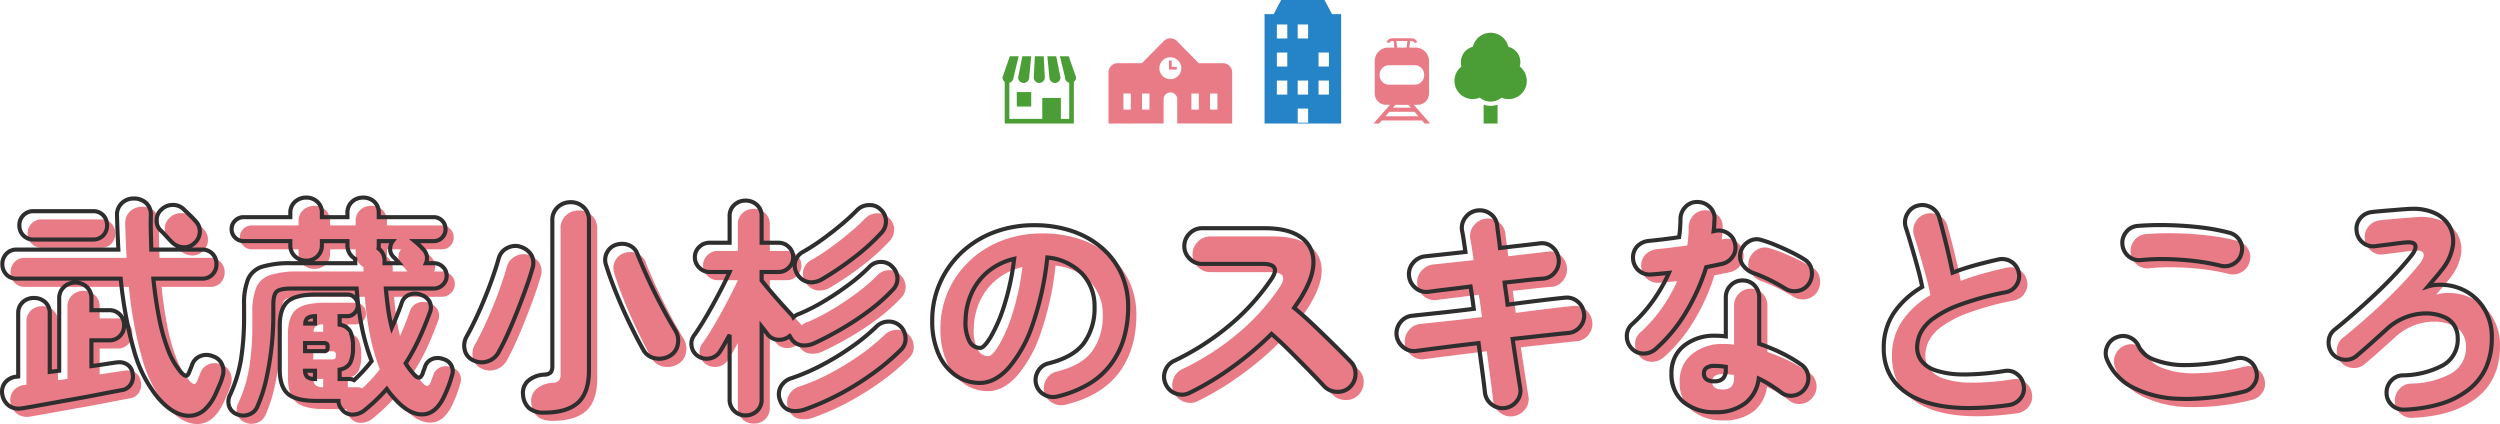 <svg xmlns="http://www.w3.org/2000/svg" width="608.095" height="103.132" viewBox="0 0 608.095 103.132"><g id="グループ_3136" data-name="グループ 3136" transform="translate(-375.393 -56)"><g id="icon" transform="translate(1 -813.112)"><g id="icon_05" transform="translate(618.232 882.791)"><path id="合体_3" data-name="合体 3" d="M.549 16.366V6.233A1.344 1.344.0 0 1 0 5.151L1.791.0H3.946L2.692 5.151a1.345 1.345.0 0 1-1.016 1.3v8.785h8v-5.1h4.532v5.1h2.028V6.454a1.345 1.345.0 0 1-1.017-1.3L13.965.0h2.153L17.91 5.151a1.343 1.343.0 0 1-.549 1.083V16.366zm2.933-4.134V8.721H6.994v3.511zm7.931-7.081L10.921.0h2.153l1.031 5.151a1.346 1.346.0 0 1-2.693.0zm-3.8.0L7.878.0h2.153l.27 5.151a1.346 1.346.0 0 1-2.692.0zm-3.8.0L4.834.0H6.989L6.5 5.151a1.346 1.346.0 0 1-2.692.0z" fill="#4b9e35" stroke="rgba(0,0,0,0)" stroke-miterlimit="10" stroke-width="1"/></g><g id="icon_04" transform="translate(728.16 877.081)"><path id="合体_4" data-name="合体 4" d="M7.109 22.075V17.5a5.33 5.33.0 0 0 3.391.0v4.579zm-.925-6.3A4.433 4.433.0 0 1 1.724 8.2 3.824 3.824.0 0 1 4.491 3.414a4.432 4.432.0 0 1 8.627.0 3.838 3.838.0 0 1 2.92 3.723A3.879 3.879.0 0 1 15.886 8.2a4.433 4.433.0 0 1-4.46 7.582 4.047 4.047.0 0 1-5.242.0z" transform="translate(0 0)" fill="#4b9e35" stroke="rgba(0,0,0,0)" stroke-miterlimit="10" stroke-width="1"/></g><g id="icon_03" transform="translate(708.487 878.425)"><path id="合体_5" data-name="合体 5" d="M12.451 20.732l-.211-.241-.444-.5H2l-.444.5-.211.241H0l.005-.007H0l.189-.209.282-.322.184-.207h0l.193-.219.249-.285.284-.323.16-.182 1.105-1.263.238-.271.5-.571.606-.69-1.395-.033a2.771 2.771.0 0 1-2.3-2.736V5.534A3.272 3.272.0 0 1 3.562 2.265H5.079L4.9.656H4.567a.852.852.0 0 0-.788.523l-.6-.257A1.507 1.507.0 0 1 4.567.0H9.228A1.507 1.507.0 0 1 10.62.923l-.6.256A.855.855.0 0 0 9.228.656H8.9L8.716 2.265h1.517A3.273 3.273.0 0 1 13.5 5.534v7.881a2.771 2.771.0 0 1-2.3 2.736l-1.4.033.6.69h0l.531.6.01.011 1.306 1.49.068.079.374.427.42.478.022.025.445.5.211.241zM2.886 18.974h3.167 4.853l-.376-.436-.579-.659H3.84zM5.13 16.412l-.4.457h1.707H9.059L8.8 16.569l-.33-.375H5.325zM1.486 8.846v.141a2.3 2.3.0 0 0 2.295 2.3h6.233a2.3 2.3.0 0 0 2.3-2.3v-.14a2.3 2.3.0 0 0-2.3-2.3H3.785A2.3 2.3.0 0 0 1.486 8.846zM5.739 2.265H8.056L8.237.656H5.558z" fill="#e97b87" stroke="rgba(0,0,0,0)" stroke-miterlimit="10" stroke-width="1"/></g><g id="icon_02" transform="translate(681.983 869.112)"><path id="パス_1834" data-name="パス 1834" d="M53.679 289.369V262.761H51.462l-1.821-3.437H39.091l-1.82 3.437H35.054v26.608zm-13.1-7.038H38.047v-3.412h2.534zm0-6.824H38.047v-3.413h2.534zm0-6.825H38.047v-3.413h2.534zm5.068 20.476H43.115v-3.412h2.534zm0-6.826H43.115v-3.412h2.534zm0-13.649H43.115v-3.413h2.534zm5.067 13.649H48.182v-3.412h2.533zm0-6.824H48.182v-3.413h2.533z" transform="translate(-35.053 -259.324)" fill="#2583c8"/></g><g id="icon_01" transform="translate(644.02 878.425)"><g id="グループ_2678" data-name="グループ 2678" transform="translate(0)"><path id="合体_6" data-name="合体 6" d="M16.716 20.721v-5.9a1.625 1.625.0 0 0-1.643-1.642 1.657 1.657.0 0 0-1.668 1.642v5.9L0 20.732V8.3A2.244 2.244.0 0 1 2.242 6.055h5.89L13.447.668a2.241 2.241.0 0 1 3.192.0l5.315 5.387h5.889A2.245 2.245.0 0 1 30.086 8.3V20.732zM24.7 17.35h1.8V13.43H24.7zm-4.534.0h1.8V13.43h-1.8zm-12 0h1.8V13.43h-1.8zm-4.532.0h1.8V13.43h-1.8zM12.378 7.28a2.665 2.665.0 1 0 2.665-2.665A2.668 2.668.0 0 0 12.378 7.28zm2.33.335v-2.2h.67V6.945H16.6v.67z" fill="#e97b87" stroke="rgba(0,0,0,0)" stroke-miterlimit="10" stroke-width="1"/></g></g></g><path id="パス_6281" data-name="パス 6281" d="M-268.24.672a31.233 31.233.0 0 1-5.852-11.7 97.463 97.463.0 0 1-3.164-17.192h-25.256a3.327 3.327.0 0 1-2.576-1.036 3.554 3.554.0 0 1-.952-2.492 3.554 3.554.0 0 1 .952-2.492 3.327 3.327.0 0 1 2.576-1.036h24.7q-.224-3.976-.336-8.232A3.853 3.853.0 0 1-277-46.564a4.1 4.1.0 0 1 2.94-1.148 4.352 4.352.0 0 1 2.94 1.036 3.877 3.877.0 0 1 1.2 3.108q-.056 2.072.0 4.144l.112 4.144h12.32a3.327 3.327.0 0 1 2.576 1.036 3.554 3.554.0 0 1 .952 2.492 3.554 3.554.0 0 1-.952 2.492 3.327 3.327.0 0 1-2.576 1.036H-269.3q.5 4.984 1.372 9.436a46.009 46.009.0 0 0 2.212 7.9 18.2 18.2.0 0 0 3.248 5.572q.784.784 1.176.728t.728-.952q.336-.784.672-1.68a3.542 3.542.0 0 1 2.072-2.184 3.9 3.9.0 0 1 2.968.056 3.576 3.576.0 0 1 2.24 1.96 3.974 3.974.0 0 1 .168 2.856 13.336 13.336.0 0 1-.644 1.9q-.364.84-.924 2.128-2.408 5.432-6.328 5.628T-268.24.672zM-301.112 3.3a4.191 4.191.0 0 1-3.3-.616A4.191 4.191.0 0 1-306.04.0a3.616 3.616.0 0 1 .616-2.856 3.994 3.994.0 0 1 2.8-1.512l.448-.056V-19.712a3.574 3.574.0 0 1 1.12-2.8 3.879 3.879.0 0 1 2.688-1.008 3.954 3.954.0 0 1 2.744 1.008 3.574 3.574.0 0 1 1.12 2.8V-5.544l2.3-.28V-23.352a3.662 3.662.0 0 1 1.176-2.856 3.962 3.962.0 0 1 2.744-1.064 3.932 3.932.0 0 1 2.772 1.064 3.706 3.706.0 0 1 1.148 2.856v2.8h4.256a3.482 3.482.0 0 1 2.688 1.092 3.708 3.708.0 0 1 1.008 2.6 3.609 3.609.0 0 1-1.008 2.576 3.529 3.529.0 0 1-2.688 1.064h-4.256v6.272q2.016-.28 3.612-.532t2.492-.364a3.588 3.588.0 0 1 2.6.5 3.041 3.041.0 0 1 1.316 2.184 3.52 3.52.0 0 1-.42 2.576A3.047 3.047.0 0 1-276.92-1.12q-2.184.392-5.32 1.008t-6.608 1.232q-3.472.616-6.692 1.2T-301.112 3.3zm2.688-41.048a3.3 3.3.0 0 1-2.52-1.008 3.385 3.385.0 0 1-.952-2.408 3.455 3.455.0 0 1 .952-2.464 3.3 3.3.0 0 1 2.52-1.008h14.392a3.284 3.284.0 0 1 2.548 1.008 3.513 3.513.0 0 1 .924 2.464 3.441 3.441.0 0 1-.924 2.408 3.284 3.284.0 0 1-2.548 1.008zm39.032.952a3.507 3.507.0 0 1-2.772.924 4.138 4.138.0 0 1-2.716-1.316q-.5-.5-1.4-1.484a16.344 16.344.0 0 0-1.232-1.26 3.289 3.289.0 0 1-1.008-2.548 3.488 3.488.0 0 1 1.12-2.492 3.9 3.9.0 0 1 2.716-1.176 3.687 3.687.0 0 1 2.772 1.064q.224.224.84.812t1.2 1.176q.588.588.812.868a3.559 3.559.0 0 1 1.036 2.744A3.726 3.726.0 0 1-259.392-36.792zM-248.976 4.76a3.189 3.189.0 0 1-1.9-1.932 3.632 3.632.0 0 1 .224-2.772 32.869 32.869.0 0 0 2.688-8.764 64.835 64.835.0 0 0 .728-10.164v-2.912a16.013 16.013.0 0 1 .98-6.328 5.53 5.53.0 0 1 3.472-3.024 23.213 23.213.0 0 1 7.084-.84h15.512v-.56a.5.5.0 0 1 0-.336v-.168a3.563 3.563.0 0 1-1.372-1.316A3.834 3.834.0 0 1-222.1-36.4v-.952h-6.216v.952a3.594 3.594.0 0 1-1.12 2.772 3.82 3.82.0 0 1-2.688 1.036 3.92 3.92.0 0 1-2.716-1.036 3.55 3.55.0 0 1-1.148-2.772v-.952H-247.3a2.909 2.909.0 0 1-2.1-.84 2.769 2.769.0 0 1-.868-2.072 2.769 2.769.0 0 1 .868-2.072 2.909 2.909.0 0 1 2.1-.84h11.312v-.952a3.531 3.531.0 0 1 1.148-2.8 3.982 3.982.0 0 1 2.716-1.008 3.879 3.879.0 0 1 2.688 1.008 3.574 3.574.0 0 1 1.12 2.8v.952h6.216v-.952a3.574 3.574.0 0 1 1.12-2.8 3.879 3.879.0 0 1 2.688-1.008 3.852 3.852.0 0 1 2.716 1.008 3.621 3.621.0 0 1 1.092 2.8v.952h13.328a2.815 2.815.0 0 1 2.072.84 2.815 2.815.0 0 1 .84 2.072 2.815 2.815.0 0 1-.84 2.072 2.815 2.815.0 0 1-2.072.84h-4.592q.616.5 1.176 1.036a9.24 9.24.0 0 1 .784.812 3.122 3.122.0 0 1 .98 1.68 3 3 0 0 1-.2 1.848h1.9a3.066 3.066.0 0 1 2.212.9 2.927 2.927.0 0 1 .924 2.184 2.955 2.955.0 0 1-.924 2.156 3.018 3.018.0 0 1-2.212.924h-11.648q.224 2.576.56 4.984a39.018 39.018.0 0 0 .9 4.536q1.288-2.856 2.352-5.88a3.128 3.128.0 0 1 1.96-2.156 3.7 3.7.0 0 1 2.856.084A3.533 3.533.0 0 1-202.1-22.6a3.252 3.252.0 0 1 0 2.772q-1.176 3.248-2.6 6.328a49.578 49.578.0 0 1-3.22 5.88 16.247 16.247.0 0 0 2.128 2.8q.784.784 1.2.672t.812-1.008a5.54 5.54.0 0 1 .28-.84 6.576 6.576.0 0 0 .28-.784 3.031 3.031.0 0 1 1.792-1.9 3.681 3.681.0 0 1 2.744.056 3.018 3.018.0 0 1 2.016 3.976 28.459 28.459.0 0 1-1.68 4.592q-1.9 4.424-4.984 4.816t-6.44-2.912Q-210.5 1.12-211.2.308A19.749 19.749.0 0 1-212.52-1.4Q-213.752.0-215.1 1.288t-2.8 2.464a4.751 4.751.0 0 1-2.828 1.092 3.181 3.181.0 0 1-2.716-1.26 3.216 3.216.0 0 1-.84-2.072h-5.32q-5.1.0-7.028-1.764T-238.56-6.1V-16.8q0-4.144 1.932-5.852t7.028-1.708h7.5a2.377 2.377.0 0 1 1.764.784 2.575 2.575.0 0 1 .756 1.848 2.575 2.575.0 0 1-.756 1.848 2.377 2.377.0 0 1-1.764.784H-224v2.072a3.532 3.532.0 0 1 2.576 1.624 8.424 8.424.0 0 1 .672 3.864 8.264 8.264.0 0 1-.672 3.808A3.532 3.532.0 0 1-224-6.1v2.3h2.408a2.485 2.485.0 0 1 1.12.28q1.176-1.12 2.24-2.268t2.016-2.38a50.5 50.5.0 0 1-2.324-7.98 73.719 73.719.0 0 1-1.316-9.66H-235.7q-2.744.0-3.584.728t-.84 3.3v2.52a70.734 70.734.0 0 1-.448 7.868 69.7 69.7.0 0 1-1.288 7.7 34.617 34.617.0 0 1-2.128 6.552 3.374 3.374.0 0 1-2.044 1.96A3.822 3.822.0 0 1-248.976 4.76zm35.9-36.736h3.584q-.392-.448-.756-.868a5.185 5.185.0 0 0-.644-.644 2.662 2.662.0 0 1-.812-1.876 3.1 3.1.0 0 1 .644-1.988h-3.416v1.372a1.736 1.736.0 0 1-.056.42 3.559 3.559.0 0 1 1.456 2.968zM-232.4-10.584h4.536q.616.0.784-.224a1.355 1.355.0 0 0 .168-.784 1.215 1.215.0 0 0-.168-.756q-.168-.2-.784-.2H-232.4zm2.408 6.776V-5.824H-232.4a2.176 2.176.0 0 0 .532 1.512A3.009 3.009.0 0 0-229.992-3.808zm-2.352-13.5h2.352V-19.1a3.263 3.263.0 0 0-1.792.448A1.743 1.743.0 0 0-232.344-17.3zm58.072 21.672q-4.648.0-5.1-4.256a3.939 3.939.0 0 1 1.092-3.36 6.42 6.42.0 0 1 4.06-1.624 2.249 2.249.0 0 0 1.6-.588A2.561 2.561.0 0 0-172.256-7V-42.392a4.152 4.152.0 0 1 1.316-3.22 4.523 4.523.0 0 1 3.164-1.2 4.452 4.452.0 0 1 3.108 1.2 4.152 4.152.0 0 1 1.316 3.22V-5.88q0 5.432-2.688 7.84T-174.272 4.368zM-143.64-9.464a5.014 5.014.0 0 1-3.64.616 4.087 4.087.0 0 1-2.856-2.072q-1.512-2.688-3.248-6.272t-3.276-7.364q-1.54-3.78-2.548-7.028a3.773 3.773.0 0 1 .28-3.052 3.763 3.763.0 0 1 2.352-1.876 4.379 4.379.0 0 1 3.052.2 3.659 3.659.0 0 1 1.988 2.156q.728 1.848 1.792 4.256t2.324 4.956q1.26 2.548 2.576 4.956t2.492 4.312a4.738 4.738.0 0 1 .616 3.416A3.955 3.955.0 0 1-143.64-9.464zM-191.576-8.4a3.624 3.624.0 0 1-1.988-2.464 4.414 4.414.0 0 1 .476-3.3q1.064-1.9 2.212-4.34t2.212-5.04q1.064-2.6 1.932-5.1t1.428-4.508a3.946 3.946.0 0 1 2.24-2.6 3.987 3.987.0 0 1 3.416-.084 4.557 4.557.0 0 1 2.352 1.988 4.088 4.088.0 0 1 .168 3.22q-.616 2.184-1.568 4.816t-2.044 5.4q-1.092 2.772-2.24 5.348t-2.268 4.592a4.628 4.628.0 0 1-2.716 2.352A4.535 4.535.0 0 1-191.576-8.4zm66.3 13.44a3.862 3.862.0 0 1-2.716-1.064 3.706 3.706.0 0 1-1.148-2.856V-14.56q-.672 1.232-1.26 2.268t-1.092 1.82a3.718 3.718.0 0 1-2.464 1.652 3.757 3.757.0 0 1-2.912-.588 3.488 3.488.0 0 1-1.512-2.324 3.375 3.375.0 0 1 .616-2.716q.9-1.232 2.1-3.192t2.436-4.2q1.232-2.24 2.324-4.368t1.764-3.64h-4.872a3.444 3.444.0 0 1-2.52-1.064 3.444 3.444.0 0 1-1.064-2.52 3.353 3.353.0 0 1 1.064-2.492 3.491 3.491.0 0 1 2.52-1.036h4.872v-6.384a3.618 3.618.0 0 1 1.148-2.828 3.92 3.92.0 0 1 2.716-1.036 3.992 3.992.0 0 1 2.772 1.036 3.618 3.618.0 0 1 1.148 2.828v6.384h4.088a3.491 3.491.0 0 1 2.52 1.036 3.353 3.353.0 0 1 1.064 2.492 3.444 3.444.0 0 1-1.064 2.52 3.444 3.444.0 0 1-2.52 1.064h-4.088v2.072q.9 1.12 2.3 2.772t2.8 3.192q1.4 1.54 2.128 2.324a1.977 1.977.0 0 1 .5.672 3.5 3.5.0 0 1 .644-.5 3.023 3.023.0 0 1 .756-.336 46.376 46.376.0 0 0 6.048-3.08 68.886 68.886.0 0 0 6.132-4.116 42.453 42.453.0 0 0 4.9-4.228 3.742 3.742.0 0 1 2.884-1.2 3.672 3.672.0 0 1 2.828 1.316 3.983 3.983.0 0 1 1.12 2.744 3.789 3.789.0 0 1-1.12 2.688 43.5 43.5.0 0 1-5.628 5.012 68.8 68.8.0 0 1-6.608 4.4q-3.444 2.016-6.8 3.584a5.694 5.694.0 0 1-3.36.5 3.6 3.6.0 0 1-2.576-2.072q-.056-.056-.056-.084t-.056-.084a3.948 3.948.0 0 1-2.8.924 3.436 3.436.0 0 1-2.576-1.316q-.28-.392-.644-.868t-.812-1.036V1.12A3.706 3.706.0 0 1-122.5 3.976 3.932 3.932.0 0 1-125.272 5.04zm14.784-1.568a6.626 6.626.0 0 1-3.808.392 3.5 3.5.0 0 1-2.464-2.24 3.92 3.92.0 0 1-.028-3.388 4.417 4.417.0 0 1 2.772-2.268 50.535 50.535.0 0 0 7.588-3.3A65.825 65.825.0 0 0-99.26-11.76a48.88 48.88.0 0 0 5.852-4.816 4.151 4.151.0 0 1 2.884-1.2 4.043 4.043.0 0 1 2.884 1.092 4.22 4.22.0 0 1 1.288 2.94 3.655 3.655.0 0 1-1.176 2.884A55.621 55.621.0 0 1-94-5.376a68.967 68.967.0 0 1-7.84 4.956A63.147 63.147.0 0 1-110.488 3.472zm3.976-31.64a4.966 4.966.0 0 1-3.416.784 4.025 4.025.0 0 1-2.688-1.848 3.827 3.827.0 0 1-.588-3.052 3.748 3.748.0 0 1 1.988-2.492 49.5 49.5.0 0 0 4.592-2.968q2.408-1.736 4.676-3.64a50.521 50.521.0 0 0 3.836-3.528 4.053 4.053.0 0 1 2.912-1.2 3.6 3.6.0 0 1 2.8 1.092A3.811 3.811.0 0 1-91.112-42.2a4 4 0 0 1-1.064 2.772 50.665 50.665.0 0 1-6.636 6.02A75.033 75.033.0 0 1-106.512-28.168zM-49.448.448A4.256 4.256.0 0 1-52.64-.028 4.028 4.028.0 0 1-54.6-2.576a4.1 4.1.0 0 1 .5-3.164 3.929 3.929.0 0 1 2.52-1.876q6.1-1.512 8.652-4.984a14.471 14.471.0 0 0 2.548-8.792 11.37 11.37.0 0 0-3-8.008 13.512 13.512.0 0 0-8.484-3.976 73.008 73.008.0 0 1-3.612 16.408A31.392 31.392.0 0 1-61.292-6.5q-3.332 3.64-6.972 3.64a10.123 10.123.0 0 1-5.824-1.792 12.348 12.348.0 0 1-4.2-5.18 19.584 19.584.0 0 1-1.568-8.26 22.251 22.251.0 0 1 1.792-8.876 22.8 22.8.0 0 1 5.1-7.392A23.715 23.715.0 0 1-65.1-39.4a27.063 27.063.0 0 1 10.108-1.82 28.116 28.116.0 0 1 9.156 1.428 21.67 21.67.0 0 1 7.224 4.06 18.344 18.344.0 0 1 4.732 6.272 19.013 19.013.0 0 1 1.68 8.064q0 8.456-4.256 14.084T-49.448.448zm-18.76-11.816q.952.0 2.576-2.66a37.93 37.93.0 0 0 3.248-7.532A60.838 60.838.0 0 0-59.92-33.04a15.422 15.422.0 0 0-6.5 3.22 14.588 14.588.0 0 0-3.948 5.32 16.489 16.489.0 0 0-1.372 6.3 10.166 10.166.0 0 0 .924 5.208A2.949 2.949.0 0 0-68.208-11.368zm50.96 10.92a4.08 4.08.0 0 1-3.276.2 4.173 4.173.0 0 1-2.492-2.212 4.161 4.161.0 0 1-.2-3.3A4.174 4.174.0 0 1-21-8.232a62.851 62.851.0 0 0 13.776-8.9 53.741 53.741.0 0 0 9.856-10.98q1.288-1.9.7-2.8t-2.716-.9h-14.84A4.14 4.14.0 0 1-17.248-33.1a4.14 4.14.0 0 1-1.288-3.024 4.2 4.2.0 0 1 1.288-3.08 4.14 4.14.0 0 1 3.024-1.288H1.064q5.544.0 8.54 2.044a7.1 7.1.0 0 1 3.248 5.628q.252 3.584-2.436 8.232A18.973 18.973.0 0 1 9.38-22.876q-.588.868-1.2 1.764 2.52 2.072 5.04 4.48T18-11.984q2.268 2.24 3.892 3.92a4.051 4.051.0 0 1 1.2 3.052A4.335 4.335.0 0 1 21.784-1.9 4.086 4.086.0 0 1 18.7-.7a4.472 4.472.0 0 1-3.136-1.26Q14.056-3.584 11.9-5.8T7.364-10.388q-2.38-2.38-4.676-4.4A77.709 77.709.0 0 1-6.8-6.748a69.96 69.96.0 0 1-10.448 6.3zm76.72 3.7a4.243 4.243.0 0 1-3.22-.868A4.1 4.1.0 0 1 54.6-.448q-.28-2.52-.7-5.628t-.868-6.468q-4.312.5-8.288 1.008t-6.888.9a3.963 3.963.0 0 1-3.136-.924A4.335 4.335.0 0 1 33.1-14.448a4.289 4.289.0 0 1 .952-3.192 4.073 4.073.0 0 1 2.912-1.568q2.52-.28 6.5-.7t8.4-.98q-.168-1.4-.364-2.744t-.42-2.688q-2.912.392-5.572.7t-4.62.588a4 4 0 0 1-3.192-.952A4.219 4.219.0 0 1 36.12-28.9a4.144 4.144.0 0 1 .98-3.164 4.375 4.375.0 0 1 2.884-1.6q1.624-.168 4.228-.448t5.628-.616q-.224-1.512-.42-2.856T49-39.984a4.1 4.1.0 0 1 .9-3.192A4.233 4.233.0 0 1 52.752-44.8a4.243 4.243.0 0 1 3.22.868 3.949 3.949.0 0 1 1.6 2.884q.112 1.064.308 2.436t.364 2.94q2.8-.336 5.292-.616t4.284-.5a3.757 3.757.0 0 1 3.164.9 4.3 4.3.0 0 1 1.54 2.968 4.289 4.289.0 0 1-.952 3.192 3.887 3.887.0 0 1-2.912 1.512q-1.736.112-4.144.392t-5.152.56q.168 1.288.364 2.632t.364 2.744q4.2-.56 7.868-1.008t5.964-.672a4.017 4.017.0 0 1 3.164.9 4.313 4.313.0 0 1 1.6 2.912 4.1 4.1.0 0 1-.9 3.164 4.04 4.04.0 0 1-2.912 1.6q-2.352.224-5.908.616l-7.644.84q.5 3.416.98 6.5t.868 5.432a3.971 3.971.0 0 1-.812 3.164A4.346 4.346.0 0 1 59.472 3.248zm51.072 1.008A11.5 11.5.0 0 1 102.9 1.792a8.559 8.559.0 0 1-2.94-6.944 8.29 8.29.0 0 1 2.968-6.692 11.7 11.7.0 0 1 7.784-2.492 18.216 18.216.0 0 1 2.464.168v-9.464a4.049 4.049.0 0 1 1.176-2.94 3.908 3.908.0 0 1 2.912-1.2 3.818 3.818.0 0 1 2.884 1.2 4.1 4.1.0 0 1 1.148 2.94v11.256a44.517 44.517.0 0 1 5.6 2.324 34.308 34.308.0 0 1 4.592 2.716A3.872 3.872.0 0 1 133.2-4.62a4.106 4.106.0 0 1-.756 3.108A4.13 4.13.0 0 1 129.724.2a3.814 3.814.0 0 1-3.108-.756q-1.176-.9-2.548-1.764a28.57 28.57.0 0 0-2.884-1.6 8.95 8.95.0 0 1-3.3 6.02A11.55 11.55.0 0 1 110.544 4.256zM90.328-11.2A4.233 4.233.0 0 1 89.1-14.224a3.785 3.785.0 0 1 1.288-2.912A35.174 35.174.0 0 0 95.508-22.9a38.749 38.749.0 0 0 3.836-6.72q-1.176.112-2.3.224t-2.072.168a4.005 4.005.0 0 1-3-.98 4.036 4.036.0 0 1-1.372-2.94 3.942 3.942.0 0 1 .98-2.884 4.505 4.505.0 0 1 2.94-1.372q1.68-.168 3.528-.392t3.752-.5a29.052 29.052.0 0 0 .336-4.424 4.314 4.314.0 0 1 1.2-2.94 3.818 3.818.0 0 1 2.884-1.2 4.188 4.188.0 0 1 3 1.2 3.733 3.733.0 0 1 1.2 2.94q-.056.728-.084 1.484a12.889 12.889.0 0 1-.14 1.484l.28-.056a3.956 3.956.0 0 1 3.136.532 3.866 3.866.0 0 1 1.792 2.6 3.742 3.742.0 0 1-.56 3.08 4.234 4.234.0 0 1-2.632 1.792q-.784.168-1.736.364t-2.072.42a49.911 49.911.0 0 1-4.928 10.976 37.189 37.189.0 0 1-7.28 8.848A4.386 4.386.0 0 1 93.24-10 3.884 3.884.0 0 1 90.328-11.2zm37.3-14.616A45.127 45.127.0 0 0 123.648-28a34.682 34.682.0 0 0-3.864-1.624 5.3 5.3.0 0 1-2.492-1.96 3.649 3.649.0 0 1-.532-3.024 4.259 4.259.0 0 1 1.932-2.6 3.609 3.609.0 0 1 3.108-.42 33.923 33.923.0 0 1 3.668 1.316q1.932.812 3.752 1.708a29.982 29.982.0 0 1 3.108 1.736 3.639 3.639.0 0 1 1.736 2.66 4.422 4.422.0 0 1-.672 3.22 4.017 4.017.0 0 1-2.632 1.736A4.209 4.209.0 0 1 127.624-25.816zM110.432-3.248q2.744.0 2.744-2.8v-.728q-.728-.112-1.4-.168T110.432-7q-2.576.0-2.576 1.848Q107.856-3.248 110.432-3.248zM182.056 2.52Q167.048 4.592 159.32.812t-7.728-12.124a15.049 15.049.0 0 1 2.464-8.6 21.1 21.1.0 0 1 6.888-6.3q-.392-2.072-1.12-4.732t-1.512-5.32q-.784-2.66-1.4-4.564a4.036 4.036.0 0 1 .42-3.164 4 4 0 0 1 2.492-1.988 4.266 4.266.0 0 1 3.276.42 4 4 0 0 1 1.988 2.492q.84 2.968 1.708 6.524t1.54 6.86q2.464-.952 5.264-1.736t5.824-1.456a4.022 4.022.0 0 1 3.136.5 3.968 3.968.0 0 1 1.848 2.576 3.878 3.878.0 0 1-.532 3.108 3.89 3.89.0 0 1-2.6 1.764A71.48 71.48.0 0 0 170.1-21.868a26.323 26.323.0 0 0-6.524 3.388 9.893 9.893.0 0 0-3.052 3.5 8.317 8.317.0 0 0-.812 3.5 5.489 5.489.0 0 0 1.008 3.192 6.942 6.942.0 0 0 3.416 2.352 20.876 20.876.0 0 0 6.524 1.008 59.793 59.793.0 0 0 10.332-.84 3.734 3.734.0 0 1 3.08.812 4.169 4.169.0 0 1 1.568 2.772A3.784 3.784.0 0 1 184.856.9 4.323 4.323.0 0 1 182.056 2.52zM239.12-.728a57.682 57.682.0 0 1-15.428 1.736 26.417 26.417.0 0 1-11.424-2.716 13.37 13.37.0 0 1-6.356-6.8 3.95 3.95.0 0 1 .028-3.22 4 4 0 0 1 2.268-2.212 3.958 3.958.0 0 1 3.192.0 4.1 4.1.0 0 1 2.24 2.3 6.521 6.521.0 0 0 3.64 3.108A20.73 20.73.0 0 0 225.12-7.2a50.338 50.338.0 0 0 12.1-1.6 3.793 3.793.0 0 1 3.136.476 4.069 4.069.0 0 1 1.848 2.6 3.793 3.793.0 0 1-.476 3.136A4.069 4.069.0 0 1 239.12-.728zM233.576-31.36a50.94 50.94.0 0 0-6.552-1.176q-3.416-.392-6.692-.448a50.985 50.985.0 0 0-6.02.224 3.955 3.955.0 0 1-3.08-.84 4.107 4.107.0 0 1-1.568-2.8 4.036 4.036.0 0 1 .84-3.08 3.845 3.845.0 0 1 2.8-1.568 71.736 71.736.0 0 1 7.364-.2q3.948.084 7.84.532a48.87 48.87.0 0 1 7.028 1.288 4.069 4.069.0 0 1 2.6 1.848 3.793 3.793.0 0 1 .476 3.136 3.945 3.945.0 0 1-1.876 2.576A4.1 4.1.0 0 1 233.576-31.36zm44.632 35a4.09 4.09.0 0 1-3-1.092A3.919 3.919.0 0 1 273.9-.336a4.184 4.184.0 0 1 1.092-3.024A3.879 3.879.0 0 1 277.872-4.7a21.167 21.167.0 0 0 9.66-2.408 7.158 7.158.0 0 0 3.668-6.664 5.549 5.549.0 0 0-.84-3.052 5.292 5.292.0 0 0-2.3-1.988 10.665 10.665.0 0 0-4.34-.952 13.843 13.843.0 0 0-5.012.868 14.092 14.092.0 0 0-4.816 3q-1.736 1.568-3.668 3.3t-3.612 3.136a3.987 3.987.0 0 1-3.052.952 4.157 4.157.0 0 1-2.828-1.456 4.242 4.242.0 0 1-.924-3.08 3.815 3.815.0 0 1 1.484-2.8q2.3-1.848 4.9-4.116T271.4-24.7q2.6-2.464 4.844-4.872t3.808-4.424q1.12-1.456.812-2.352t-2.436-.672q-.784.056-2.24.252t-2.856.364q-1.4.168-2.128.28a3.9 3.9.0 0 1-3.08-.868 4 4 0 0 1-1.512-2.828 3.867 3.867.0 0 1 .84-3.024 4.107 4.107.0 0 1 2.8-1.568q.728-.112 2.38-.252t3.388-.28q1.736-.14 2.576-.2a13.794 13.794.0 0 1 6.776.868 7.817 7.817.0 0 1 3.864 3.388 7.617 7.617.0 0 1 .728 4.956 12.338 12.338.0 0 1-2.632 5.572q-.784 1.008-1.792 2.184t-1.568 1.848a10.265 10.265.0 0 1 4.032-.364 12.1 12.1.0 0 1 3.92.924 12.008 12.008.0 0 1 5.432 4.424 12.978 12.978.0 0 1 2.128 7.56q0 8.064-5.6 12.516T278.208 3.64z" transform="translate(684 154)" fill="#e97b87"/><path id="パス_6280" data-name="パス 6280" d="M-260.661 5.632c-2.65.0-5.328-1.559-7.959-4.635a31.865 31.865.0 0 1-5.952-11.889q-.752-2.579-1.369-5.473a4.063 4.063.0 0 1-1.12 2.429 4.025 4.025.0 0 1-3.051 1.22h-3.756v5.2c1.112-.157 2.131-.308 3.034-.451 1.062-.168 1.9-.291 2.5-.366a5.221 5.221.0 0 1 .756-.057 3.879 3.879.0 0 1 2.193.641 3.531 3.531.0 0 1 1.531 2.512 4.019 4.019.0 0 1-.483 2.92 3.541 3.541.0 0 1-2.491 1.691h-.006c-1.446.26-3.233.6-5.312 1.006s-4.311.825-6.617 1.234-4.545.812-6.69 1.2-4.013.72-5.58.981a6.639 6.639.0 0 1-1.084.094 4.269 4.269.0 0 1-2.6-.8 4.694 4.694.0 0 1-1.818-3v-.01a4.114 4.114.0 0 1 .7-3.235A4.489 4.489.0 0 1-302.7-4.863h.021V-19.712a4.068 4.068.0 0 1 1.286-3.172 4.382 4.382.0 0 1 3.022-1.136 4.456 4.456.0 0 1 3.078 1.136A4.068 4.068.0 0 1-294-19.712v13.6l1.3-.158V-23.352a4.157 4.157.0 0 1 1.341-3.227 4.463 4.463.0 0 1 2.4-1.145h-13.54a3.821 3.821.0 0 1-2.944-1.2 4.055 4.055.0 0 1-1.084-2.83 4.054 4.054.0 0 1 1.084-2.83 3.821 3.821.0 0 1 2.944-1.2h24.168c-.135-2.484-.238-5.078-.307-7.719a4.349 4.349.0 0 1 1.3-3.427 4.6 4.6.0 0 1 3.285-1.286 4.858 4.858.0 0 1 3.266 1.157 4.366 4.366.0 0 1 1.378 3.487v.014c-.037 1.366-.037 2.751.0 4.117l.1 3.658h5.542a4.772 4.772.0 0 1-1.459-1.056c-.339-.339-.813-.842-1.41-1.495a15.178 15.178.0 0 0-1.183-1.213l-.033-.031a3.785 3.785.0 0 1-1.154-2.92 3.987 3.987.0 0 1 1.271-2.832 4.405 4.405.0 0 1 3.047-1.317 4.185 4.185.0 0 1 3.134 1.2l.009.008c.147.146.426.417.832.8s.819.791 1.212 1.184.671.69.835.892a4.053 4.053.0 0 1 1.159 3.1 4.223 4.223.0 0 1-1.539 3.035 4.26 4.26.0 0 1-.918.638h2.49a3.821 3.821.0 0 1 2.944 1.2 4.054 4.054.0 0 1 1.084 2.83 4.055 4.055.0 0 1-1.084 2.83 3.821 3.821.0 0 1-2.944 1.2H-268.75c.328 3.094.767 6.066 1.308 8.84a45.73 45.73.0 0 0 2.187 7.81 17.817 17.817.0 0 0 3.146 5.41 2.281 2.281.0 0 0 .734.568 1.66 1.66.0 0 0 .338-.624l.009-.021c.22-.513.443-1.071.663-1.659A4.039 4.039.0 0 1-258-9.875a4.386 4.386.0 0 1 1.579-.3 4.646 4.646.0 0 1 1.745.355 4.068 4.068.0 0 1 2.521 2.227 4.477 4.477.0 0 1 .191 3.2 13.874 13.874.0 0 1-.666 1.965q-.364.84-.924 2.129c-1.682 3.794-3.956 5.788-6.762 5.928C-260.433 5.629-260.548 5.632-260.661 5.632zM-302.512-34.78a2.825 2.825.0 0 0-2.208.874 3.044 3.044.0 0 0-.82 2.154 3.044 3.044.0 0 0 .82 2.154 2.825 2.825.0 0 0 2.208.874H-276.8l.046.449a97.433 97.433.0 0 0 3.147 17.1A30.893 30.893.0 0 0-267.86.347c2.433 2.844 4.855 4.285 7.2 4.285.1.0.2.0.292-.007a5.111 5.111.0 0 0 3.235-1.379 11.448 11.448.0 0 0 2.661-3.952q.558-1.283.922-2.124a12.891 12.891.0 0 0 .619-1.832l.006-.02a3.459 3.459.0 0 0-.148-2.508 3.071 3.071.0 0 0-1.945-1.689l-.026-.01a3.656 3.656.0 0 0-1.38-.286 3.39 3.39.0 0 0-1.22.233 3.039 3.039.0 0 0-1.784 1.895c-.223.6-.451 1.164-.675 1.689-.189.5-.511 1.174-1.121 1.261a.893.893.0 0 1-.125.009c-.413.0-.868-.271-1.475-.878l-.019-.02a18.781 18.781.0 0 1-3.341-5.724 46.729 46.729.0 0 1-2.237-7.982c-.579-2.969-1.043-6.159-1.379-9.481l-.056-.55h12.369a2.825 2.825.0 0 0 2.208-.874 3.044 3.044.0 0 0 .82-2.154 3.044 3.044.0 0 0-.82-2.154 2.825 2.825.0 0 0-2.208-.874h-12.807l-.125-4.631c-.037-1.382-.037-2.783.0-4.165a3.374 3.374.0 0 0-1.03-2.722 3.835 3.835.0 0 0-2.614-.915 3.588 3.588.0 0 0-2.595 1.01 3.348 3.348.0 0 0-.993 2.675c.074 2.821.187 5.585.335 8.219l.03.528zM-305.549-.093a3.676 3.676.0 0 0 1.43 2.378 3.249 3.249.0 0 0 2 .606 5.625 5.625.0 0 0 .92-.081c1.562-.26 3.434-.59 5.564-.979 2.146-.392 4.4-.8 6.695-1.2s4.52-.822 6.6-1.23 3.874-.749 5.325-1.009a2.547 2.547.0 0 0 1.817-1.22 3.01 3.01.0 0 0 .359-2.222v-.022a2.542 2.542.0 0 0-1.1-1.844 2.859 2.859.0 0 0-1.638-.473 4.209 4.209.0 0 0-.615.047h-.011c-.588.073-1.421.2-2.476.362s-2.28.347-3.621.533l-.569.079v-7.346h4.756a3.025 3.025.0 0 0 2.325-.908 3.1 3.1.0 0 0 .871-2.232 3.2 3.2.0 0 0-.875-2.265 2.979 2.979.0 0 0-2.321-.931h-4.756v-3.3a3.2 3.2.0 0 0-.988-2.489 3.419 3.419.0 0 0-2.432-.931 3.448 3.448.0 0 0-2.409.935 3.157 3.157.0 0 0-1.011 2.485V-5.381l-3.3.4V-19.712a3.073 3.073.0 0 0-.954-2.428 3.441 3.441.0 0 0-2.41-.88 3.367 3.367.0 0 0-2.354.88 3.073 3.073.0 0 0-.954 2.428V-3.983l-.881.11a3.486 3.486.0 0 0-2.463 1.311A3.107 3.107.0 0 0-305.549-.093zm21.681-20.959h3.756a3.978 3.978.0 0 1 3.055 1.253 4.4 4.4.0 0 1 .6.811q-.754-4.108-1.246-8.736h-9.878a4.37 4.37.0 0 1 2.409 1.149 4.2 4.2.0 0 1 1.308 3.223zM-267.173-40.3a17.135 17.135.0 0 1 1.262 1.291c.59.646 1.056 1.14 1.385 1.468l.009.009a3.622 3.622.0 0 0 2.4 1.163c.109.01.217.014.322.014a2.969 2.969.0 0 0 2.071-.811l.007-.007a3.219 3.219.0 0 0 1.2-2.337 3.052 3.052.0 0 0-.9-2.372l-.028-.033c-.137-.171-.4-.449-.775-.827s-.79-.781-1.2-1.168-.689-.661-.843-.814a3.168 3.168.0 0 0-2.273-.926h-.134a3.391 3.391.0 0 0-2.38 1.03l-.01.009a2.981 2.981.0 0 0-.964 2.148A2.782 2.782.0 0 0-267.173-40.3zm19.73 45.879a4.421 4.421.0 0 1-1.728-.362 3.682 3.682.0 0 1-2.183-2.231 4.131 4.131.0 0 1 .243-3.143 32.522 32.522.0 0 0 2.648-8.633 64.636 64.636.0 0 0 .722-10.085v-2.912a16.553 16.553.0 0 1 1.024-6.533 6.034 6.034.0 0 1 3.768-3.293 23.789 23.789.0 0 1 7.244-.866h1.721a4.529 4.529.0 0 1-1.188-.781 4.046 4.046.0 0 1-1.313-3.143v-.452H-247.3a3.406 3.406.0 0 1-2.448-.981 3.264 3.264.0 0 1-1.02-2.431 3.264 3.264.0 0 1 1.02-2.431 3.406 3.406.0 0 1 2.448-.981h10.812v-.452a4.024 4.024.0 0 1 1.318-3.176 4.486 4.486.0 0 1 3.046-1.132A4.382 4.382.0 0 1-229.1-47.3a4.068 4.068.0 0 1 1.286 3.172v.452h5.216v-.452A4.068 4.068.0 0 1-221.31-47.3a4.382 4.382.0 0 1 3.022-1.136 4.354 4.354.0 0 1 3.055 1.141 4.115 4.115.0 0 1 1.253 3.167v.452h12.828a3.311 3.311.0 0 1 2.426.986 3.311 3.311.0 0 1 .986 2.426 3.311 3.311.0 0 1-.986 2.426 3.311 3.311.0 0 1-2.426.986h-3.257l.185.174a10.045 10.045.0 0 1 .806.833 3.617 3.617.0 0 1 1.1 1.921 3.5 3.5.0 0 1 0 1.449h1.219a3.563 3.563.0 0 1 2.56 1.037A3.422 3.422.0 0 1-197.46-28.9a3.451 3.451.0 0 1-1.07 2.51 3.515 3.515.0 0 1-2.566 1.07h-11.1c.14 1.513.31 3 .508 4.415.146 1.05.327 2.069.54 3.043.622-1.46 1.2-2.959 1.738-4.476a3.615 3.615.0 0 1 2.263-2.468 4.393 4.393.0 0 1 1.509-.277 4.248 4.248.0 0 1 1.7.366 4.028 4.028.0 0 1 2.272 1.881 3.734 3.734.0 0 1 .03 3.179h0c-.785 2.169-1.667 4.311-2.621 6.368a50.411 50.411.0 0 1-3.083 5.673 15.669 15.669.0 0 0 1.895 2.446c.464.463.681.526.727.535.04-.022.215-.141.458-.684a6.04 6.04.0 0 1 .295-.873 6.1 6.1.0 0 0 .259-.724l.01-.032a3.525 3.525.0 0 1 2.08-2.2 3.938 3.938.0 0 1 1.44-.273 4.643 4.643.0 0 1 1.666.328 3.511 3.511.0 0 1 2.322 4.564v.008A29.084 29.084.0 0 1-197.894.145c-1.338 3.107-3.148 4.827-5.379 5.111a5.72 5.72.0 0 1-.72.046c-1.98.0-4.044-1.042-6.134-3.1-.495-.495-.984-1.022-1.456-1.57-.34-.395-.669-.808-.982-1.234-.7.774-1.435 1.529-2.186 2.249-.9.865-1.855 1.7-2.832 2.492a5.26 5.26.0 0 1-3.116 1.2c-.071.0-.142.006-.212.006A3.684 3.684.0 0 1-223.824 3.9a3.93 3.93.0 0 1-.916-1.892h-4.86c-3.56.0-5.969-.62-7.365-1.895S-239.06-3.245-239.06-6.1V-16.8c0-2.9.707-4.994 2.1-6.227s3.8-1.833 7.359-1.833h7.5a2.814 2.814.0 0 1 1.877.7q-.053-.575-.1-1.16H-235.7c-2.114.0-2.938.329-3.257.606-.249.216-.667.883-.667 2.926v2.52a71.568 71.568.0 0 1-.451 7.924 70.518 70.518.0 0 1-1.3 7.755 35.285 35.285.0 0 1-2.155 6.637 3.869 3.869.0 0 1-2.328 2.232A4.478 4.478.0 0 1-247.443 5.583zM-235.7-31.476a22.86 22.86.0 0 0-6.924.814 5.008 5.008.0 0 0-3.176 2.755 15.631 15.631.0 0 0-.936 6.123v2.912a65.631 65.631.0 0 1-.734 10.243A33.52 33.52.0 0 1-250.2.267a3.123 3.123.0 0 0-.2 2.4A2.69 2.69.0 0 0-248.781 4.3a3.427 3.427.0 0 0 1.338.283 3.483 3.483.0 0 0 1.23-.234 2.87 2.87.0 0 0 1.756-1.678l.008-.02a34.285 34.285.0 0 0 2.1-6.457 69.518 69.518.0 0 0 1.279-7.645 70.554 70.554.0 0 0 .445-7.812v-2.52c0-1.887.331-3.091 1.013-3.682.66-.572 1.939-.85 3.911-.85h16.312l.034.463a73.57 73.57.0 0 0 1.307 9.594 50.239 50.239.0 0 0 2.3 7.9l.1.264-.173.224c-.641.829-1.329 1.641-2.045 2.414s-1.474 1.54-2.262 2.29l-.254.242-.314-.157a1.974 1.974.0 0 0-.9-.227H-224.5v-3.2l.4-.082a3.042 3.042.0 0 0 2.238-1.374 7.858 7.858.0 0 0 .611-3.569 8.023 8.023.0 0 0-.611-3.625 3.042 3.042.0 0 0-2.238-1.374l-.4-.082V-19.6h2.4a1.881 1.881.0 0 0 1.4-.631 2.074 2.074.0 0 0 .616-1.5 2.074 2.074.0 0 0-.616-1.5 1.88 1.88.0 0 0-1.4-.631h-7.5c-3.256.0-5.509.532-6.7 1.583-1.17 1.034-1.763 2.877-1.763 5.477V-6.1c0 2.566.6 4.411 1.769 5.483s3.438 1.633 6.691 1.633h5.82v.5a2.712 2.712.0 0 0 .724 1.752 2.683 2.683.0 0 0 2.306 1.081 4.226 4.226.0 0 0 2.538-.98c.957-.773 1.889-1.593 2.771-2.438S-213.7-.812-212.9-1.73l.424-.482.364.529a19.348 19.348.0 0 0 1.283 1.665c.456.529.928 1.038 1.4 1.513 1.893 1.862 3.721 2.807 5.43 2.807a4.715 4.715.0 0 0 .593-.038c1.856-.236 3.4-1.756 4.588-4.518l.006-.013a28.092 28.092.0 0 0 1.649-4.506 2.53 2.53.0 0 0-1.712-3.386 3.649 3.649.0 0 0-1.305-.261 2.941 2.941.0 0 0-1.076.2 2.528 2.528.0 0 0-1.5 1.593 7.123 7.123.0 0 1-.3.826 5.06 5.06.0 0 0-.255.764l-.01.041-.017.038c-.333.762-.7 1.172-1.141 1.291a.929.929.0 0 1-.239.031 2.23 2.23.0 0 1-1.447-.832l-.008-.008a16.832 16.832.0 0 1-2.194-2.886l-.162-.267.168-.263a49.308 49.308.0 0 0 3.188-5.821c.942-2.031 1.812-4.146 2.587-6.288v-.007a2.76 2.76.0 0 0 .027-2.358 3.025 3.025.0 0 0-1.745-1.418l-.032-.013a3.26 3.26.0 0 0-1.317-.288 3.4 3.4.0 0 0-1.166.216 2.631 2.631.0 0 0-1.654 1.835l-.006.018c-.711 2.02-1.507 4.012-2.368 5.92l-.58 1.287-.359-1.365a39.724 39.724.0 0 1-.908-4.594c-.224-1.605-.413-3.291-.563-5.01l-.047-.543H-201.1a2.515 2.515.0 0 0 1.858-.778 2.453 2.453.0 0 0 .778-1.8 2.425 2.425.0 0 0-.772-1.825 2.561 2.561.0 0 0-1.864-.755h-2.669l.306-.7a2.487 2.487.0 0 0 .164-1.547 2.612 2.612.0 0 0-.831-1.414l-.027-.025-.023-.029a8.845 8.845.0 0 0-.738-.762c-.363-.344-.749-.685-1.148-1.012l-1.084-.887h5.993a2.314 2.314.0 0 0 1.718-.694 2.314 2.314.0 0 0 .694-1.718 2.314 2.314.0 0 0-.694-1.718 2.314 2.314.0 0 0-1.718-.694H-214.98v-1.452a3.119 3.119.0 0 0-.931-2.433 3.341 3.341.0 0 0-2.377-.875 3.367 3.367.0 0 0-2.354.88 3.073 3.073.0 0 0-.954 2.428v1.452h-7.216v-1.452a3.073 3.073.0 0 0-.954-2.428 3.367 3.367.0 0 0-2.354-.88 3.467 3.467.0 0 0-2.386.884 3.029 3.029.0 0 0-.978 2.424v1.452H-247.3a2.407 2.407.0 0 0-1.752.7 2.269 2.269.0 0 0-.716 1.713 2.269 2.269.0 0 0 .716 1.713 2.407 2.407.0 0 0 1.752.7h11.812V-36.4A3.047 3.047.0 0 0-234.5-34a3.407 3.407.0 0 0 2.381.907 3.308 3.308.0 0 0 2.348-.9 3.09 3.09.0 0 0 .96-2.4v-1.452h7.216V-36.4a3.361 3.361.0 0 0 .458 1.783 3.046 3.046.0 0 0 1.181 1.136l.265.141v.53l-.015.06c0 .02-.008.035-.01.047l.025.05v1.178zm12.2 27.168h1.908a2.885 2.885.0 0 1 1.014.189c.688-.664 1.353-1.341 1.979-2.017s1.241-1.4 1.814-2.124a51.7 51.7.0 0 1-2.245-7.793q-.381-1.814-.675-3.792a3.507 3.507.0 0 1-.268.312 2.87 2.87.0 0 1-2.124.937h-1.4v1.177a3.817 3.817.0 0 1 2.515 1.78 8.788 8.788.0 0 1 .733 4.1 8.633 8.633.0 0 1-.733 4.047 3.817 3.817.0 0 1-2.515 1.78zm-6.766-28.168h9.568a.927.927.0 0 1-.018-.293 4.125 4.125.0 0 1-1.274-1.326A4.343 4.343.0 0 1-222.6-36.4v-.452h-5.216v.452a4.09 4.09.0 0 1-1.28 3.139A4.382 4.382.0 0 1-230.266-32.476zM-125.272 5.54a4.365 4.365.0 0 1-3.056-1.2 4.2 4.2.0 0 1-1.308-3.223V-12.622q-.166.3-.325.576c-.395.7-.767 1.316-1.106 1.844v.007a4.218 4.218.0 0 1-2.784 1.865 4.6 4.6.0 0 1-.884.088 4.273 4.273.0 0 1-2.4-.751v0a3.987 3.987.0 0 1-1.722-2.644 3.872 3.872.0 0 1 .7-3.1c.587-.807 1.286-1.87 2.078-3.16s1.61-2.7 2.424-4.179 1.594-2.946 2.317-4.355c.559-1.089 1.039-2.065 1.432-2.912h-4.1a3.943 3.943.0 0 1-2.874-1.21 3.943 3.943.0 0 1-1.21-2.874 3.851 3.851.0 0 1 1.215-2.85 3.99 3.99.0 0 1 2.869-1.178h4.372v-5.884a4.113 4.113.0 0 1 1.313-3.2 4.423 4.423.0 0 1 3.051-1.165 4.5 4.5.0 0 1 3.107 1.165 4.112 4.112.0 0 1 1.313 3.2v5.884h3.588a3.99 3.99.0 0 1 2.869 1.178 3.843 3.843.0 0 1 1.21 2.646 4.591 4.591.0 0 1 1.727-1.577 49.231 49.231.0 0 0 4.541-2.936c1.588-1.145 3.151-2.362 4.647-3.617a50.262 50.262.0 0 0 3.8-3.492l.006-.006a4.554 4.554.0 0 1 3.257-1.35 4.088 4.088.0 0 1 3.163 1.239 4.306 4.306.0 0 1 1.433 3.18 4.5 4.5.0 0 1-1.193 3.107 51.408 51.408.0 0 1-6.7 6.081 75.9 75.9.0 0 1-7.751 5.271 5.87 5.87.0 0 1-2.986.911 4.544 4.544.0 0 1-.769-.066 4.525 4.525.0 0 1-3.017-2.06v-.007a4.459 4.459.0 0 1-.768-2.323 4.4 4.4.0 0 1-.588.723 3.943 3.943.0 0 1-2.874 1.21h-3.588v1.4c.576.717 1.308 1.6 2.177 2.625.926 1.092 1.864 2.162 2.789 3.179s1.622 1.779 2.1 2.3a2.009 2.009.0 0 1 .276.285q.128-.093.267-.178a3.54 3.54.0 0 1 .853-.383 46.158 46.158.0 0 0 5.957-3.037 68.745 68.745.0 0 0 6.088-4.086A42.159 42.159.0 0 0-95.5-31.429a4.235 4.235.0 0 1 3.251-1.355A4.168 4.168.0 0 1-89.058-31.3a4.484 4.484.0 0 1 1.246 3.076 4.29 4.29.0 0 1-1.258 3.033 44.181 44.181.0 0 1-5.69 5.067 69.62 69.62.0 0 1-6.656 4.428c-2.3 1.345-4.6 2.558-6.845 3.606h-.006a6.568 6.568.0 0 1-2.7.622 5.6 5.6.0 0 1-.947-.081 3.967 3.967.0 0 1-2.75-2.008 4.418 4.418.0 0 1-2.68.7 3.932 3.932.0 0 1-2.936-1.5l-.02-.026c-.16-.224-.344-.474-.549-.743V1.12a4.2 4.2.0 0 1-1.308 3.223A4.435 4.435.0 0 1-125.272 5.54zm-4.3-20.339.939.239V1.12a3.2 3.2.0 0 0 .988 2.489 3.35 3.35.0 0 0 2.376.931 3.42 3.42.0 0 0 2.432-.931 3.2 3.2.0 0 0 .988-2.489V-18l.89 1.113c.3.376.576.727.819 1.045s.458.607.644.867a2.929 2.929.0 0 0 2.206 1.121 3.431 3.431.0 0 0 2.457-.812l.35-.286.32.319a.721.721.0 0 1 .151.207l.013.013.036.067a3.108 3.108.0 0 0 2.219 1.814 4.6 4.6.0 0 0 .777.066A5.579 5.579.0 0 0-108.68-13c2.215-1.034 4.489-2.232 6.76-3.561a68.607 68.607.0 0 0 6.56-4.364A43.2 43.2.0 0 0-89.8-25.878a3.282 3.282.0 0 0 .985-2.346 3.471 3.471.0 0 0-.99-2.408l-.007-.008a3.166 3.166.0 0 0-2.459-1.144 3.228 3.228.0 0 0-2.514 1.049 43.15 43.15.0 0 1-4.961 4.282 69.725 69.725.0 0 1-6.176 4.146 47.087 47.087.0 0 1-6.114 3.113l-.026.011-.027.008a2.539 2.539.0 0 0-.631.281 3.019 3.019.0 0 0-.553.432l-.491.491-.31-.621a1.5 1.5.0 0 0-.369-.505l-.029-.023-.025-.027c-.482-.519-1.2-1.3-2.132-2.328s-1.878-2.1-2.812-3.205-1.707-2.036-2.3-2.783l-.11-.137v-2.747h4.588a2.938 2.938.0 0 0 2.166-.918 2.938 2.938.0 0 0 .918-2.166 2.848 2.848.0 0 0-.913-2.134 2.983 2.983.0 0 0-2.171-.894h-4.588v-6.884a3.114 3.114.0 0 0-.983-2.457 3.478 3.478.0 0 0-2.437-.907 3.406 3.406.0 0 0-2.381.907 3.114 3.114.0 0 0-.983 2.457v6.884h-5.372a2.983 2.983.0 0 0-2.171.894 2.848 2.848.0 0 0-.913 2.134 2.938 2.938.0 0 0 .918 2.166 2.938 2.938.0 0 0 2.166.918h5.641l-.312.7c-.45 1.012-1.047 2.245-1.776 3.665s-1.512 2.891-2.331 4.381-1.645 2.913-2.448 4.221-1.519 2.4-2.122 3.224a2.87 2.87.0 0 0-.529 2.329 2.981 2.981.0 0 0 1.3 2 3.246 3.246.0 0 0 1.843.58 3.6 3.6.0 0 0 .691-.069 3.208 3.208.0 0 0 2.14-1.432c.329-.512.692-1.116 1.077-1.8S-130.02-13.984-129.575-14.8zm17.375-14.71a3.516 3.516.0 0 0 2.357 1.632 3.537 3.537.0 0 0 .6.051 4.9 4.9.0 0 0 2.477-.772 74.9 74.9.0 0 0 7.65-5.2 50.4 50.4.0 0 0 6.571-5.96 3.482 3.482.0 0 0 .934-2.436 3.3 3.3.0 0 0-1.134-2.467l-.017-.017a3.1 3.1.0 0 0-2.429-.936 3.54 3.54.0 0 0-2.563 1.054A51.283 51.283.0 0 1-101.627-41c-1.514 1.271-3.1 2.5-4.705 3.663a50.241 50.241.0 0 1-4.639 3 3.247 3.247.0 0 0-1.746 2.168A3.318 3.318.0 0 0-112.2-29.509zM-174.272 4.868a5.961 5.961.0 0 1-3.918-1.18A5.084 5.084.0 0 1-179.865.164 4.432 4.432.0 0 1-178.633-3.6a6.92 6.92.0 0 1 4.366-1.772h.005c.915-.083 1.175-.3 1.244-.394A2.062 2.062.0 0 0-172.756-7V-42.392a4.65 4.65.0 0 1 1.478-3.589 5.029 5.029.0 0 1 3.5-1.335 4.958 4.958.0 0 1 3.446 1.335 4.65 4.65.0 0 1 1.478 3.589V-5.88c0 3.753-.96 6.516-2.854 8.212C-167.585 4.015-170.466 4.868-174.272 4.868zm.1-9.242a5.976 5.976.0 0 0-3.75 1.476 3.434 3.434.0 0 0-.952 2.955 4.132 4.132.0 0 0 1.322 2.863 5.011 5.011.0 0 0 3.277.948c3.552.0 6.209-.767 7.9-2.28 1.673-1.5 2.522-4.011 2.522-7.468V-42.392a3.643 3.643.0 0 0-1.153-2.851 3.934 3.934.0 0 0-2.771-1.073 4 4 0 0 0-2.826 1.073 3.643 3.643.0 0 0-1.154 2.851V-7a2.989 2.989.0 0 1-.467 1.844A2.647 2.647.0 0 1-174.169-4.374zm284.713 9.13a12.034 12.034.0 0 1-7.965-2.581A9.073 9.073.0 0 1 99.46-5.152a8.8 8.8.0 0 1 3.146-7.075 12.235 12.235.0 0 1 8.106-2.609 18.75 18.75.0 0 1 1.964.1v-8.9a4.55 4.55.0 0 1 1.318-3.289 4.408 4.408.0 0 1 3.27-1.355 4.316 4.316.0 0 1 3.246 1.359 4.6 4.6.0 0 1 1.286 3.285v10.9A44.992 44.992.0 0 1 127.12-10.5a34.959 34.959.0 0 1 4.656 2.754 4.37 4.37.0 0 1 1.915 3.052 4.609 4.609.0 0 1-.845 3.473A4.633 4.633.0 0 1 129.813.688a4.755 4.755.0 0 1-.84.077 4.321 4.321.0 0 1-2.659-.927c-.769-.586-1.615-1.171-2.513-1.74-.713-.451-1.463-.878-2.238-1.273a9.3 9.3.0 0 1-3.374 5.668A12.083 12.083.0 0 1 110.544 4.756zm.168-18.592a11.27 11.27.0 0 0-7.462 2.375 7.582 7.582.0 0 0-2.09 2.739 8.76 8.76.0 0 0-.7 3.57 9.672 9.672.0 0 0 .7 3.781 7.326 7.326.0 0 0 2.066 2.78 11.068 11.068.0 0 0 7.323 2.347 11.122 11.122.0 0 0 7.027-2.049 8.506 8.506.0 0 0 3.118-5.7l.1-.674.614.3a29.179 29.179.0 0 1 2.934 1.624c.922.584 1.792 1.185 2.584 1.789a3.3 3.3.0 0 0 2.054.723 3.746 3.746.0 0 0 .663-.061 3.617 3.617.0 0 0 2.4-1.508 3.593 3.593.0 0 0 .667-2.743 3.363 3.363.0 0 0-1.5-2.378h-.006A33.955 33.955.0 0 0 126.672-9.6a44.2 44.2.0 0 0-5.537-2.3l-.339-.115V-23.632a3.587 3.587.0 0 0-1.01-2.595 3.309 3.309.0 0 0-2.522-1.049 3.4 3.4.0 0 0-2.554 1.053 3.536 3.536.0 0 0-1.034 2.591V-13.6l-.568-.077A17.808 17.808.0 0 0 110.712-13.836zM-113.126 4.495a5.656 5.656.0 0 1-1.283-.144 3.993 3.993.0 0 1-2.811-2.532h0a4.415 4.415.0 0 1-.02-3.8 4.915 4.915.0 0 1 3.066-2.528 50.271 50.271.0 0 0 7.511-3.271 65.633 65.633.0 0 0 7.114-4.39 48.609 48.609.0 0 0 5.792-4.766v0a4.655 4.655.0 0 1 3.221-1.342A4.54 4.54.0 0 1-87.3-17.058l.017.016a4.724 4.724.0 0 1 1.434 3.277 4.151 4.151.0 0 1-1.327 3.259A56.388 56.388.0 0 1-93.7-4.973 69.792 69.792.0 0 1-101.6.019a63.947 63.947.0 0 1-8.72 3.923A8.191 8.191.0 0 1-113.126 4.495zm20.066-20.711a49.611 49.611.0 0 1-5.91 4.864 66.635 66.635.0 0 1-7.222 4.458 51.265 51.265.0 0 1-7.663 3.336 3.909 3.909.0 0 0-2.48 2.008 3.414 3.414.0 0 0 .034 2.974v.005a3.007 3.007.0 0 0 2.117 1.948 4.657 4.657.0 0 0 1.056.118A7.21 7.21.0 0 0-110.661 3a62.953 62.953.0 0 0 8.586-3.862 68.773 68.773.0 0 0 7.783-4.92 55.388 55.388.0 0 0 6.41-5.438l.008-.008a3.149 3.149.0 0 0 1.022-2.506 3.7 3.7.0 0 0-1.133-2.594 3.532 3.532.0 0 0-2.531-.954A3.636 3.636.0 0 0-93.061-16.216zM278.048 4.143a4.576 4.576.0 0 1-3.172-1.225A4.419 4.419.0 0 1 273.4-.32a4.687 4.687.0 0 1 1.219-3.373A4.378 4.378.0 0 1 277.853-5.2a20.781 20.781.0 0 0 9.428-2.341 6.637 6.637.0 0 0 3.419-6.232 5.081 5.081.0 0 0-.761-2.783 4.823 4.823.0 0 0-2.084-1.8 10.221 10.221.0 0 0-4.142-.906q-.134.0-.268.0a13.541 13.541.0 0 0-4.564.842 13.66 13.66.0 0 0-4.645 2.892v0c-1.142 1.031-2.376 2.143-3.669 3.3s-2.506 2.215-3.626 3.148a4.494 4.494.0 0 1-3.421 1.066 4.661 4.661.0 0 1-3.156-1.626l-.015-.018a4.746 4.746.0 0 1-1.03-3.43 4.313 4.313.0 0 1 1.672-3.152c1.516-1.22 3.159-2.6 4.882-4.1s3.469-3.088 5.193-4.718 3.343-3.26 4.822-4.849 2.748-3.064 3.779-4.39c.624-.811.878-1.463.734-1.882-.113-.33-.791-.379-1.185-.379a7.019 7.019.0 0 0-.726.042h-.017c-.51.036-1.253.12-2.209.249-.972.131-1.935.254-2.863.365s-1.634.2-2.111.278h-.012a5.067 5.067.0 0 1-.644.042 4.37 4.37.0 0 1-2.816-1.018 4.5 4.5.0 0 1-1.694-3.159 4.365 4.365.0 0 1 .945-3.391 4.608 4.608.0 0 1 3.124-1.753c.5-.077 1.289-.16 2.405-.255 1.091-.093 2.232-.187 3.39-.28s2.021-.159 2.582-.2c.6-.049 1.192-.074 1.751-.074a12.868 12.868.0 0 1 5.263.985 8.337 8.337.0 0 1 4.1 3.607 8.138 8.138.0 0 1 .781 5.273 12.885 12.885.0 0 1-2.731 5.8c-.524.674-1.132 1.415-1.807 2.2l-.607.71a11.18 11.18.0 0 1 1.538-.1c.384.0.786.018 1.2.053a12.658 12.658.0 0 1 4.074.962 12.553 12.553.0 0 1 5.647 4.6 13.524 13.524.0 0 1 2.217 7.844 17.942 17.942.0 0 1-1.444 7.365A14.725 14.725.0 0 1 294.2-.869a21.092 21.092.0 0 1-6.882 3.537A36.014 36.014.0 0 1 278.23 4.14h-.006zm5.4-24.414c.1.0.194.0.291.0a11.206 11.206.0 0 1 4.541 1 5.8 5.8.0 0 1 2.5 2.171 6.065 6.065.0 0 1 .919 3.321 7.657 7.657.0 0 1-3.917 7.1A21.749 21.749.0 0 1 277.9-4.2h-.007a3.369 3.369.0 0 0-2.527 1.177A3.67 3.67.0 0 0 274.4-.352a3.408 3.408.0 0 0 1.153 2.53 3.557 3.557.0 0 0 2.5.964h.141a35.011 35.011.0 0 0 8.831-1.427 20.1 20.1.0 0 0 6.558-3.365 13.734 13.734.0 0 0 4.055-5.168 16.954 16.954.0 0 0 1.356-6.957 12.548 12.548.0 0 0-2.039-7.276A11.57 11.57.0 0 0 291.74-25.3l-.016-.007a11.663 11.663.0 0 0-3.758-.882c-.381-.032-.755-.049-1.11-.049a8.9 8.9.0 0 0-2.725.391l-1.642.53 1.1-1.326c.374-.449.9-1.072 1.572-1.853s1.262-1.5 1.777-2.166A11.907 11.907.0 0 0 289.474-36a7.162 7.162.0 0 0-.675-4.639 7.365 7.365.0 0 0-3.628-3.169 11.887 11.887.0 0 0-4.854-.9c-.534.0-1.1.024-1.676.072h-.008c-.557.037-1.421.1-2.569.2s-2.3.187-3.386.28-1.874.175-2.346.248h-.012a3.594 3.594.0 0 0-2.472 1.382 3.358 3.358.0 0 0-.736 2.648v.018a3.491 3.491.0 0 0 1.33 2.488 3.349 3.349.0 0 0 2.185.794 4.05 4.05.0 0 0 .512-.034c.488-.075 1.206-.169 2.136-.281s1.882-.233 2.849-.363 1.734-.217 2.264-.255a7.982 7.982.0 0 1 .821-.047c1.173.0 1.89.355 2.13 1.054.266.774-.025 1.7-.889 2.819-1.051 1.351-2.342 2.851-3.838 4.46s-3.131 3.252-4.866 4.895-3.491 3.237-5.223 4.746-3.386 2.9-4.915 4.129a3.309 3.309.0 0 0-1.3 2.451 3.726 3.726.0 0 0 .81 2.72 3.642 3.642.0 0 0 2.493 1.278c.132.013.263.02.39.02a3.463 3.463.0 0 0 2.293-.858c1.11-.925 2.321-1.976 3.6-3.124s2.524-2.271 3.665-3.3a14.652 14.652.0 0 1 4.985-3.1A14.535 14.535.0 0 1 283.445-20.271zM58.873 3.786a4.721 4.721.0 0 1-2.924-1.009A4.6 4.6.0 0 1 54.1-.384V-.393c-.185-1.666-.42-3.556-.7-5.616-.257-1.9-.527-3.909-.8-5.981-2.689.316-5.308.635-7.795.95-2.643.335-4.96.636-6.884.9a4.895 4.895.0 0 1-.625.041 4.479 4.479.0 0 1-2.9-1.074 4.84 4.84.0 0 1-1.8-3.207v-.017a4.792 4.792.0 0 1 1.059-3.551 4.573 4.573.0 0 1 3.254-1.753c1.667-.185 3.851-.421 6.492-.7 2.485-.263 5.139-.571 7.9-.917-.094-.758-.2-1.509-.3-2.238s-.22-1.468-.34-2.2c-1.764.235-3.478.449-5.1.637-1.761.2-3.311.4-4.607.586h-.009a5.067 5.067.0 0 1-.625.04 4.49 4.49.0 0 1-2.95-1.1 4.721 4.721.0 0 1-1.744-3.247 4.646 4.646.0 0 1 1.094-3.533 4.879 4.879.0 0 1 3.2-1.771h.013c1.079-.112 2.461-.258 4.226-.448 1.585-.17 3.3-.358 5.111-.559q-.182-1.23-.344-2.344c-.129-.882-.268-1.681-.414-2.377l-.007-.041a4.6 4.6.0 0 1 1-3.566A4.736 4.736.0 0 1 52.688-45.3a5.371 5.371.0 0 1 .664-.042 4.721 4.721.0 0 1 2.924 1.009 4.448 4.448.0 0 1 1.79 3.234c.074.7.176 1.509.305 2.412.11.767.214 1.591.311 2.454 1.684-.2 3.294-.388 4.794-.556 1.648-.185 3.085-.354 4.271-.5a4.882 4.882.0 0 1 .743-.059 4.231 4.231.0 0 1 2.816 1.07 4.806 4.806.0 0 1 1.712 3.3 4.792 4.792.0 0 1-1.059 3.551 4.385 4.385.0 0 1-3.271 1.7c-1.142.074-2.528.2-4.117.39-1.451.169-3.012.339-4.647.508.092.691.191 1.4.3 2.115.107.734.209 1.49.3 2.254 2.6-.346 5.083-.662 7.372-.942 2.434-.3 4.442-.524 5.968-.673a5.247 5.247.0 0 1 .642-.041A4.476 4.476.0 0 1 77.4-23.067a4.815 4.815.0 0 1 1.776 3.237 4.6 4.6.0 0 1-1 3.535 4.539 4.539.0 0 1-3.259 1.785c-1.559.148-3.544.355-5.9.615l-7.128.783c.308 2.079.611 4.088.9 5.979.316 2.044.608 3.87.867 5.426a4.472 4.472.0 0 1-.908 3.55 4.85 4.85.0 0 1-3.2 1.9h-.015A5.356 5.356.0 0 1 58.873 3.786zM55.1-.511a3.589 3.589.0 0 0 1.46 2.494 3.7 3.7.0 0 0 2.317.8 4.342 4.342.0 0 0 .53-.033 3.83 3.83.0 0 0 2.556-1.516 3.462 3.462.0 0 0 .716-2.781c-.26-1.558-.552-3.387-.869-5.435s-.647-4.236-.98-6.5l-.076-.513.516-.057 7.644-.84c2.361-.26 4.351-.468 5.915-.617a3.529 3.529.0 0 0 2.566-1.407 3.586 3.586.0 0 0 .794-2.791 3.8 3.8.0 0 0-1.416-2.589 3.454 3.454.0 0 0-2.262-.821 4.239 4.239.0 0 0-.524.034h-.013c-1.519.148-3.522.374-5.952.671s-5.078.636-7.863 1.007l-.5.067-.06-.5c-.111-.926-.233-1.844-.362-2.731s-.254-1.785-.365-2.639l-.067-.51.512-.052c1.817-.185 3.548-.374 5.145-.559s3.01-.319 4.17-.394a3.379 3.379.0 0 0 2.554-1.325 3.774 3.774.0 0 0 .845-2.833 3.787 3.787.0 0 0-1.368-2.635 3.215 3.215.0 0 0-2.165-.829 3.878 3.878.0 0 0-.6.048h-.015c-1.191.149-2.634.319-4.29.5s-3.425.392-5.288.616l-.5.06-.054-.5c-.111-1.035-.233-2.019-.362-2.923s-.235-1.743-.31-2.454V-41a3.44 3.44.0 0 0-1.4-2.534 3.694 3.694.0 0 0-2.317-.8 4.348 4.348.0 0 0-.538.034 3.718 3.718.0 0 0-2.528 1.44 3.587 3.587.0 0 0-.793 2.8c.149.711.291 1.524.421 2.417s.271 1.847.42 2.855l.076.513-.515.057c-2 .222-3.894.43-5.63.616-1.761.189-3.142.336-4.221.447a3.858 3.858.0 0 0-2.561 1.42 3.631 3.631.0 0 0-.866 2.8 3.7 3.7.0 0 0 1.392 2.576 3.47 3.47.0 0 0 2.307.871 4.055 4.055.0 0 0 .5-.031c1.3-.186 2.861-.384 4.629-.589s3.635-.439 5.563-.7l.48-.065.08.478c.149.9.291 1.8.422 2.7s.254 1.823.366 2.757l.059.493-.493.062c-2.94.372-5.77.7-8.41.981s-4.828.515-6.493.7h-.009a3.561 3.561.0 0 0-2.568 1.382 3.773 3.773.0 0 0-.845 2.824 3.819 3.819.0 0 0 1.444 2.553A3.458 3.458.0 0 0 37.3-11.1a3.873 3.873.0 0 0 .494-.032c1.924-.259 4.243-.561 6.889-.9s5.43-.674 8.293-1.009l.489-.057.065.488c.3 2.243.591 4.419.868 6.467C54.675-4.078 54.91-2.183 55.1-.511zM172.341 3.754c-5.4.0-9.859-.839-13.241-2.492-5.314-2.6-8.008-6.829-8.008-12.573a15.607 15.607.0 0 1 2.549-8.875 21.517 21.517.0 0 1 6.746-6.269c-.254-1.282-.6-2.745-1.045-4.352-.482-1.762-.99-3.548-1.509-5.311s-.988-3.291-1.4-4.551l-.006-.021a4.537 4.537.0 0 1 .466-3.542 4.5 4.5.0 0 1 2.795-2.225h.008a5.151 5.151.0 0 1 1.284-.168 4.765 4.765.0 0 1 2.362.637A4.5 4.5.0 0 1 165.57-43.2c.558 1.973 1.135 4.174 1.712 6.538.527 2.159 1.006 4.277 1.426 6.3 1.494-.557 3.091-1.075 4.758-1.542 1.865-.522 3.832-1.014 5.846-1.462a4.921 4.921.0 0 1 1.115-.132 4.519 4.519.0 0 1 2.4.7 4.469 4.469.0 0 1 2.073 2.888 4.378 4.378.0 0 1-.6 3.493 4.39 4.39.0 0 1-2.926 1.983A71.321 71.321.0 0 0 170.28-21.4a25.973 25.973.0 0 0-6.4 3.317 9.461 9.461.0 0 0-2.9 3.314 7.861 7.861.0 0 0-.766 3.291 5.023 5.023.0 0 0 .919 2.907A6.5 6.5.0 0 0 164.31-6.4a20.5 20.5.0 0 0 6.363.977c.283.008.577.012.876.012a63.812 63.812.0 0 0 9.367-.846 4.851 4.851.0 0 1 .768-.063 4.2 4.2.0 0 1 2.7.981 4.672 4.672.0 0 1 1.747 3.087 4.281 4.281.0 0 1-.887 3.463 4.827 4.827.0 0 1-3.112 1.807h-.011A72.345 72.345.0 0 1 172.341 3.754zm-14.95-44.72c.41 1.267.881 2.8 1.4 4.565s1.031 3.561 1.515 5.329.866 3.383 1.129 4.771l.065.344-.3.179a20.7 20.7.0 0 0-6.729 6.149 14.626 14.626.0 0 0-2.379 8.317 12.683 12.683.0 0 0 1.854 6.934A13.44 13.44.0 0 0 159.54.363c3.243 1.586 7.55 2.391 12.8 2.391a71.332 71.332.0 0 0 9.641-.728 3.806 3.806.0 0 0 2.482-1.44 3.277 3.277.0 0 0 .682-2.69v-.014a3.654 3.654.0 0 0-1.388-2.45 3.179 3.179.0 0 0-2.072-.757 3.863 3.863.0 0 0-.613.051 64.811 64.811.0 0 1-9.522.858c-.307.0-.611.0-.9-.012a21.455 21.455.0 0 1-6.685-1.039A7.452 7.452.0 0 1 160.309-8a6 6 0 0 1-1.1-3.477 8.852 8.852.0 0 1 .858-3.709 10.422 10.422.0 0 1 3.2-3.686 26.924 26.924.0 0 1 6.65-3.459 72.307 72.307.0 0 1 11.252-3.075 3.381 3.381.0 0 0 2.284-1.546 3.368 3.368.0 0 0 .465-2.723 3.457 3.457.0 0 0-1.623-2.264 3.487 3.487.0 0 0-1.872-.549 3.919 3.919.0 0 0-.888.106h-.005c-2 .444-3.949.932-5.8 1.449s-3.6 1.095-5.219 1.721l-.552.213-.118-.58c-.445-2.187-.961-4.489-1.536-6.841s-1.147-4.542-1.7-6.506a3.49 3.49.0 0 0-1.752-2.193 3.777 3.777.0 0 0-1.871-.508 4.148 4.148.0 0 0-1.031.136 3.489 3.489.0 0 0-2.184 1.75A3.524 3.524.0 0 0 157.391-40.967zm68 42.509c-.579.0-1.157-.012-1.719-.035a27.027 27.027.0 0 1-11.639-2.775 13.917 13.917.0 0 1-6.583-7.055 4.449 4.449.0 0 1 .033-3.611 4.5 4.5.0 0 1 2.541-2.476 4.7 4.7.0 0 1 1.8-.372 4.5 4.5.0 0 1 1.779.376 4.6 4.6.0 0 1 2.505 2.564A6.091 6.091.0 0 0 217.482-9a20.356 20.356.0 0 0 7.647 1.3A50.083 50.083.0 0 0 237.1-9.277a4.669 4.669.0 0 1 1.194-.161 4.3 4.3.0 0 1 2.331.7 4.57 4.57.0 0 1 2.066 2.906 4.29 4.29.0 0 1-.539 3.524 4.571 4.571.0 0 1-2.913 2.067A61.16 61.16.0 0 1 225.39 1.542zM209.818-13.78a3.709 3.709.0 0 0-1.419.3h-.008a3.489 3.489.0 0 0-1.993 1.947 3.44 3.44.0 0 0-.024 2.828A12.944 12.944.0 0 0 212.5-2.149 26.052 26.052.0 0 0 223.712.508c.548.022 1.113.034 1.678.034a60.168 60.168.0 0 0 13.615-1.757 3.557 3.557.0 0 0 2.3-1.629 3.285 3.285.0 0 0 .415-2.739v-.015a3.556 3.556.0 0 0-1.629-2.3 3.27 3.27.0 0 0-1.795-.544 3.676 3.676.0 0 0-.944.129h-.014A52.491 52.491.0 0 1 225.6-6.692c-.163.0-.328.0-.488.0a21.3 21.3.0 0 1-8.033-1.386 7.016 7.016.0 0 1-3.9-3.37 3.592 3.592.0 0 0-1.977-2.032A3.507 3.507.0 0 0 209.818-13.78zM-50.477 1.07A4.8 4.8.0 0 1-52.889.406a4.529 4.529.0 0 1-2.194-2.853v-.015A4.6 4.6.0 0 1-54.524-6a4.429 4.429.0 0 1 2.831-2.1c3.931-.974 6.747-2.587 8.366-4.794a14.05 14.05.0 0 0 2.451-8.5 10.934 10.934.0 0 0-2.864-7.669 12.835 12.835.0 0 0-7.681-3.746A73.035 73.035.0 0 1-55-16.8 32.022 32.022.0 0 1-60.923-6.158c-2.31 2.523-4.779 3.8-7.341 3.8a10.66 10.66.0 0 1-6.105-1.879 12.9 12.9.0 0 1-4.372-5.383 20.165 20.165.0 0 1-1.614-8.47 22.849 22.849.0 0 1 1.833-9.073 23.4 23.4.0 0 1 5.206-7.553 24.321 24.321.0 0 1 8.032-5.146 27.684 27.684.0 0 1 10.293-1.856 28.745 28.745.0 0 1 9.318 1.455 22.266 22.266.0 0 1 7.389 4.154 18.923 18.923.0 0 1 4.859 6.441A19.6 19.6.0 0 1-31.7-21.392 27.325 27.325.0 0 1-32.785-13.5a20.584 20.584.0 0 1-3.272 6.492 19.176 19.176.0 0 1-5.518 4.881A28.085 28.085.0 0 1-49.33.934 5.047 5.047.0 0 1-50.477 1.07zM-54.115-2.7A3.516 3.516.0 0 0-52.391-.462 3.814 3.814.0 0 0-50.477.07a4.039 4.039.0 0 0 .915-.109 27.084 27.084.0 0 0 7.473-2.945A18.179 18.179.0 0 0-36.855-7.61a19.586 19.586.0 0 0 3.112-6.178 26.33 26.33.0 0 0 1.043-7.6 18.6 18.6.0 0 0-1.634-7.854 17.931 17.931.0 0 0-4.6-6.1A21.272 21.272.0 0 0-46-39.315a27.749 27.749.0 0 0-8.994-1.4 26.69 26.69.0 0 0-9.923 1.784A23.326 23.326.0 0 0-72.619-34 22.409 22.409.0 0 0-77.6-26.767a21.857 21.857.0 0 0-1.751 8.679 19.187 19.187.0 0 0 1.522 8.05 11.914 11.914.0 0 0 4.028 4.977 9.678 9.678.0 0 0 5.543 1.705c2.269.0 4.491-1.17 6.6-3.478a31.058 31.058.0 0 0 5.723-10.306 72.859 72.859.0 0 0 3.585-16.295l.059-.5.5.067A14.055 14.055.0 0 1-43-29.739a11.9 11.9.0 0 1 3.128 8.347A15.021 15.021.0 0 1-42.521-12.3c-1.762 2.4-4.768 4.141-8.935 5.173a3.42 3.42.0 0 0-2.212 1.649A3.589 3.589.0 0 0-54.115-2.7zM-19.086.5a4.919 4.919.0 0 1-1.6-.279 4.674 4.674.0 0 1-2.779-2.467 4.663 4.663.0 0 1-.218-3.687 4.676 4.676.0 0 1 2.467-2.749A62.645 62.645.0 0 0-7.55-17.515 53.492 53.492.0 0 0 2.215-28.388c.713-1.054.96-1.851.7-2.249-.288-.439-1.082-.67-2.3-.67h-14.84A4.641 4.641.0 0 1-17.6-32.742a4.641 4.641.0 0 1-1.434-3.378A4.7 4.7.0 0 1-17.6-39.554a4.641 4.641.0 0 1 3.378-1.434H1.064c3.781.0 6.749.717 8.822 2.131a7.611 7.611.0 0 1 3.465 6.006c.174 2.478-.666 5.341-2.5 8.51A19.583 19.583.0 0 1 9.794-22.6c-.309.457-.627.923-.947 1.39 1.567 1.3 3.151 2.719 4.715 4.213 1.675 1.6 3.288 3.166 4.794 4.654s2.82 2.811 3.9 3.928A4.551 4.551.0 0 1 23.6-5 4.838 4.838.0 0 1 22.138-1.55 4.583 4.583.0 0 1 18.7-.2a4.977 4.977.0 0 1-3.474-1.4l-.02-.021c-1-1.077-2.234-2.364-3.66-3.828S8.587-8.458 7.01-10.034c-1.451-1.451-2.9-2.816-4.3-4.065A78.9 78.9.0 0 1-6.511-6.343 70.785 70.785.0 0 1-17.025.0a4.579 4.579.0 0 1-2.061.5zm4.862-40.488a3.627 3.627.0 0 0-2.67 1.142 3.69 3.69.0 0 0-1.142 2.726 3.627 3.627.0 0 0 1.142 2.67 3.627 3.627.0 0 0 2.67 1.142H.616c1.614.0 2.639.367 3.134 1.122.519.79.288 1.888-.7 3.354A54.485 54.485.0 0 1-6.9-16.757 63.647 63.647.0 0 1-20.783-7.782 3.661 3.661.0 0 0-22.74-5.6a3.649 3.649.0 0 0 .174 2.921 3.66 3.66.0 0 0 2.2 1.957A3.923 3.923.0 0 0-19.086-.5a3.589 3.589.0 0 0 1.614-.4h.006A69.78 69.78.0 0 0-7.1-7.153a77.569 77.569.0 0 0 9.431-7.984l.331-.331.352.309c1.532 1.345 3.113 2.832 4.7 4.418s3.107 3.126 4.541 4.6 2.66 2.753 3.665 3.833A3.955 3.955.0 0 0 18.712-1.2h.074A3.558 3.558.0 0 0 21.43-2.258 3.82 3.82.0 0 0 22.6-5.02 3.54 3.54.0 0 0 21.542-7.71l-.006-.006c-1.074-1.111-2.381-2.428-3.884-3.912s-3.111-3.046-4.782-4.642-3.349-3.088-5.012-4.455L7.5-21.017l.26-.378c.406-.591.811-1.184 1.2-1.761a18.558 18.558.0 0 0 1.009-1.663l.008-.015c1.733-3 2.53-5.67 2.37-7.947a6.572 6.572.0 0 0-3.031-5.25c-1.9-1.3-4.682-1.957-8.258-1.957zM110.432-2.748a3.672 3.672.0 0 1-2.229-.574 2.142 2.142.0 0 1-.847-1.83 2.1 2.1.0 0 1 .853-1.792 3.746 3.746.0 0 1 2.223-.556c.46.0.927.019 1.386.058s.94.1 1.434.172l.424.065v1.157a3.373 3.373.0 0 1-.829 2.45A3.246 3.246.0 0 1 110.432-2.748zm0-3.752c-2.076.0-2.076.945-2.076 1.348.0.654.236 1.4 2.076 1.4 1.552.0 2.244-.709 2.244-2.3v-.295c-.323-.043-.638-.078-.941-.1C111.3-6.482 110.865-6.5 110.432-6.5zM-229.492-3.288l-.52-.021a3.4 3.4.0 0 1-2.2-.639A2.614 2.614.0 0 1-232.9-5.8l-.028-.526h3.435zm-2.343-2.036a1.239 1.239.0 0 0 .309.648 1.836 1.836.0 0 0 1.033.329v-.977zm42.392-2.045a5.248 5.248.0 0 1-2.357-.584 4.12 4.12.0 0 1-2.249-2.79 4.918 4.918.0 0 1 .523-3.667c.7-1.256 1.441-2.706 2.2-4.312s1.5-3.3 2.2-5.016 1.35-3.426 1.923-5.071 1.05-3.15 1.418-4.477a4.444 4.444.0 0 1 2.51-2.923 4.771 4.771.0 0 1 2.027-.475 4.508 4.508.0 0 1 1.8.384 5.061 5.061.0 0 1 2.593 2.206 4.581 4.581.0 0 1 .211 3.6c-.412 1.459-.943 3.09-1.578 4.847s-1.322 3.572-2.049 5.417-1.484 3.653-2.249 5.368-1.535 3.276-2.284 4.625a5.132 5.132.0 0 1-3 2.589A5.109 5.109.0 0 1-189.442-7.369zm8.193-28.315a3.781 3.781.0 0 0-1.6.381 3.439 3.439.0 0 0-1.971 2.286c-.374 1.346-.858 2.873-1.437 4.537s-1.232 3.385-1.941 5.121-1.457 3.44-2.223 5.064-1.516 3.1-2.228 4.371a3.9 3.9.0 0 0-.427 2.939 3.12 3.12.0 0 0 1.727 2.138 4.258 4.258.0 0 0 1.91.478 4.11 4.11.0 0 0 1.318-.225 4.11 4.11.0 0 0 2.432-2.108l.007-.014c.736-1.325 1.493-2.857 2.248-4.553s1.509-3.495 2.231-5.328 1.409-3.65 2.039-5.391 1.152-3.344 1.557-4.782v-.005a3.632 3.632.0 0 0-.126-2.837 4.037 4.037.0 0 0-2.106-1.768h-.008A3.516 3.516.0 0 0-181.249-35.684zm35.022 27.446a5.741 5.741.0 0 1-1.154-.12 4.586 4.586.0 0 1-3.19-2.315c-1.009-1.793-2.106-3.912-3.263-6.3s-2.263-4.876-3.289-7.393-1.889-4.9-2.562-7.068a4.273 4.273.0 0 1 .319-3.441 4.263 4.263.0 0 1 2.653-2.116 5.406 5.406.0 0 1 1.437-.2 4.732 4.732.0 0 1 1.958.424 4.156 4.156.0 0 1 2.248 2.429c.481 1.22 1.081 2.645 1.784 4.237s1.482 3.253 2.315 4.936 1.7 3.345 2.567 4.938 1.7 3.034 2.479 4.289a5.247 5.247.0 0 1 .683 3.768 4.453 4.453.0 0 1-2.136 3.138l-.008.005A5.6 5.6.0 0 1-146.227-8.238zM-155.276-36.2a4.4 4.4.0 0 0-1.167.166A3.251 3.251.0 0 0-158.49-34.4a3.265 3.265.0 0 0-.241 2.663c.664 2.141 1.517 4.492 2.534 6.988s2.116 4.966 3.263 7.335 2.236 4.471 3.234 6.245a3.578 3.578.0 0 0 2.521 1.827 4.736 4.736.0 0 0 .952.1 4.614 4.614.0 0 0 2.332-.656 3.446 3.446.0 0 0 1.667-2.459 4.217 4.217.0 0 0-.551-3.067c-.783-1.267-1.626-2.726-2.5-4.332s-1.747-3.278-2.585-4.974-1.624-3.37-2.333-4.976-1.314-3.042-1.8-4.275v-.01a3.151 3.151.0 0 0-1.725-1.874A3.74 3.74.0 0 0-155.276-36.2zM93.166-9.5a4.383 4.383.0 0 1-3.191-1.351l-.008-.008a4.736 4.736.0 0 1-1.371-3.37 4.283 4.283.0 0 1 1.451-3.281A34.847 34.847.0 0 0 95.1-23.194a38.532 38.532.0 0 0 3.427-5.85L97.1-28.9c-.75.075-1.454.132-2.092.17-.115.007-.233.011-.348.011a4.463 4.463.0 0 1-3-1.113 4.536 4.536.0 0 1-1.544-3.288v-.014a4.443 4.443.0 0 1 1.109-3.235A5.007 5.007.0 0 1 94.47-37.9h.009c1.11-.111 2.294-.242 3.518-.391 1.1-.134 2.236-.284 3.372-.449a28.751 28.751.0 0 0 .276-3.983v-.016a4.819 4.819.0 0 1 1.342-3.269 4.317 4.317.0 0 1 3.246-1.359 4.691 4.691.0 0 1 3.341 1.343 4.23 4.23.0 0 1 1.358 3.318v.022c-.037.476-.065.969-.083 1.464-.01.282-.03.564-.057.843a4.666 4.666.0 0 1 .679-.051 4.468 4.468.0 0 1 2.423.727 4.365 4.365.0 0 1 2.013 2.921 4.238 4.238.0 0 1-.635 3.466 4.738 4.738.0 0 1-2.932 2h-.009c-.518.111-1.1.234-1.74.365-.549.113-1.148.235-1.784.362a50.65 50.65.0 0 1-4.888 10.8 37.859 37.859.0 0 1-7.377 8.964A4.89 4.89.0 0 1 93.248-9.5zm-2.48-2.054a3.371 3.371.0 0 0 2.48 1.054h.066a3.868 3.868.0 0 0 2.639-1.073l.007-.006a36.859 36.859.0 0 0 7.182-8.73 49.644 49.644.0 0 0 4.879-10.866l.088-.284.291-.058c.743-.149 1.439-.29 2.069-.419s1.214-.252 1.728-.362a3.718 3.718.0 0 0 2.327-1.585 3.234 3.234.0 0 0 .487-2.685v-.016a3.357 3.357.0 0 0-1.57-2.28 3.438 3.438.0 0 0-1.887-.571 3.826 3.826.0 0 0-.867.1h-.016l-.981.2.109-.707a12.42 12.42.0 0 0 .134-1.426c.019-.5.047-1.006.084-1.492a3.225 3.225.0 0 0-1.05-2.552 3.674 3.674.0 0 0-2.651-1.066 3.309 3.309.0 0 0-2.522 1.049 3.8 3.8.0 0 0-1.066 2.6 29.685 29.685.0 0 1-.342 4.491l-.056.365-.365.054c-1.267.186-2.534.356-3.765.506s-2.421.281-3.537.393a3.987 3.987.0 0 0-2.62 1.21 3.429 3.429.0 0 0-.852 2.527 3.524 3.524.0 0 0 1.2 2.584 3.445 3.445.0 0 0 2.35.868c.094.0.19.0.287-.009.628-.037 1.318-.093 2.054-.167s1.523-.15 2.3-.224l.852-.081-.347.782a39.43 39.43.0 0 1-3.885 6.807 35.845 35.845.0 0 1-5.2 5.85A3.276 3.276.0 0 0 89.6-14.224 3.718 3.718.0 0 0 90.686-11.549zm-318.55 1.465H-232.9v-2.96h5.036a1.524 1.524.0 0 1 1.164.371 1.611 1.611.0 0 1 .288 1.081 1.762 1.762.0 0 1-.268 1.084A1.434 1.434.0 0 1-227.864-10.084zm-4.036-1h4.036a1.193 1.193.0 0 0 .395-.046 1.29 1.29.0 0 0 .057-.462 1.392 1.392.0 0 0-.044-.411 1.449 1.449.0 0 0-.408-.041H-231.9zm163.692.216a3.43 3.43.0 0 1-3.032-1.866 10.511 10.511.0 0 1-1-5.474 17.065 17.065.0 0 1 1.413-6.49 15.152 15.152.0 0 1 4.081-5.5 15.986 15.986.0 0 1 6.7-3.327l.708-.174-.092.723A61.611 61.611.0 0 1-61.91-21.4a38.582 38.582.0 0 1-3.3 7.634C-66.429-11.762-67.356-10.868-68.208-10.868zm7.695-21.5a14.675 14.675.0 0 0-5.576 2.923A14.159 14.159.0 0 0-69.9-24.3a16.068 16.068.0 0 0-1.331 6.111 9.776 9.776.0 0 0 .852 4.941 2.462 2.462.0 0 0 2.176 1.382c.112.0.743-.117 2.149-2.421a37.641 37.641.0 0 0 3.2-7.43A59.326 59.326.0 0 0-60.513-32.364zM-229.492-16.8h-3.382l.031-.529a2.217 2.217.0 0 1 .752-1.709 3.663 3.663.0 0 1 2.077-.553l.522-.023zm-2.266-1h1.266v-.751a2.033 2.033.0 0 0-.985.3A.879.879.0 0 0-231.758-17.8zm361.618-6.86a4.711 4.711.0 0 1-2.5-.726 44.845 44.845.0 0 0-3.933-2.16 34.346 34.346.0 0 0-3.808-1.6l-.02-.007A5.816 5.816.0 0 1 116.88-31.3a4.146 4.146.0 0 1-.607-3.421v-.015a4.763 4.763.0 0 1 2.151-2.9 4.207 4.207.0 0 1 2.243-.673 4.312 4.312.0 0 1 1.275.2 34.584 34.584.0 0 1 3.716 1.333c1.292.543 2.563 1.122 3.779 1.72a30.619 30.619.0 0 1 3.155 1.762 4.134 4.134.0 0 1 1.962 3 4.927 4.927.0 0 1-.747 3.572v.008a4.519 4.519.0 0 1-2.947 1.945A5.1 5.1.0 0 1 129.86-24.664zm-9.9-5.429a35.377 35.377.0 0 1 3.909 1.643 45.838 45.838.0 0 1 4.02 2.208 3.675 3.675.0 0 0 1.974.577 4.1 4.1.0 0 0 .8-.082 3.5 3.5.0 0 0 2.315-1.524 3.9 3.9.0 0 0 .594-2.863 3.134 3.134.0 0 0-1.5-2.313l-.011-.007A29.616 29.616.0 0 0 129-34.159c-1.2-.59-2.451-1.161-3.725-1.7a33.575 33.575.0 0 0-3.614-1.3h-.009a3.312 3.312.0 0 0-.981-.155 3.18 3.18.0 0 0-1.715.522 3.743 3.743.0 0 0-1.711 2.3 3.142 3.142.0 0 0 .459 2.621A4.832 4.832.0 0 0 119.957-30.093zm114.623-.648a4.931 4.931.0 0 1-1.118-.132h-.008a50.663 50.663.0 0 0-6.488-1.164c-2.25-.258-4.486-.408-6.644-.445-.36-.006-.72-.009-1.069-.009a48.6 48.6.0 0 0-4.882.23 5.151 5.151.0 0 1-.651.042 4.413 4.413.0 0 1-2.8-.987 4.61 4.61.0 0 1-1.754-3.128 4.536 4.536.0 0 1 .938-3.447 4.344 4.344.0 0 1 3.15-1.763h.007c1.757-.144 3.645-.217 5.611-.217.589.0 1.2.007 1.8.019 2.636.056 5.289.236 7.887.535a49.6 49.6.0 0 1 7.093 1.3 4.57 4.57.0 0 1 2.9 2.065 4.29 4.29.0 0 1 .539 3.524 4.445 4.445.0 0 1-2.1 2.884A4.629 4.629.0 0 1 234.58-30.741zm-.887-1.105a3.931 3.931.0 0 0 .887.105 3.644 3.644.0 0 0 1.9-.551 3.435 3.435.0 0 0 1.648-2.262v-.015a3.285 3.285.0 0 0-.415-2.739 3.556 3.556.0 0 0-2.3-1.629h-.016a48.588 48.588.0 0 0-6.956-1.274c-2.567-.3-5.189-.473-7.793-.529-.6-.013-1.2-.019-1.783-.019-1.937.0-3.795.072-5.523.213a3.336 3.336.0 0 0-2.449 1.373 3.524 3.524.0 0 0-.742 2.711 3.6 3.6.0 0 0 1.383 2.474 3.391 3.391.0 0 0 2.178.771 4.137 4.137.0 0 0 .528-.035h.013a49.54 49.54.0 0 1 4.993-.236c.356.0.721.0 1.087.009 2.19.037 4.458.189 6.74.451A51.675 51.675.0 0 1 233.694-31.846zm-442.088.37h-5.186v-1.109a3.058 3.058.0 0 0-1.248-2.569l-.275-.2.082-.329a1.247 1.247.0 0 0 .041-.3v-1.872h4.916l-.6.8a2.587 2.587.0 0 0-.544 1.675 2.157 2.157.0 0 0 .648 1.517 5.729 5.729.0 0 1 .686.688q.363.419.754.866zm-4.186-1h1.985l-.035-.041a4.725 4.725.0 0 0-.578-.581l-.022-.017-.02-.02a3.159 3.159.0 0 1-.958-2.217 3.573 3.573.0 0 1 .28-1.5h-2.052v.872a2 2 0 0 1-.011.211 4.089 4.089.0 0 1 1.411 3.163v.13zm-71.452-4.768h-14.392a3.8 3.8.0 0 1-2.883-1.165A3.885 3.885.0 0 1-302.4-41.16a3.955 3.955.0 0 1 1.088-2.807 3.8 3.8.0 0 1 2.884-1.165h14.392a3.777 3.777.0 0 1 2.917 1.17 4.014 4.014.0 0 1 1.055 2.8 3.942 3.942.0 0 1-1.055 2.746A3.777 3.777.0 0 1-284.032-37.244zm-14.392-6.888a2.8 2.8.0 0 0-2.157.851 2.947 2.947.0 0 0-.815 2.121 2.878 2.878.0 0 0 .816 2.065 2.8 2.8.0 0 0 2.156.851h14.392a2.784 2.784.0 0 0 2.179-.846 2.932 2.932.0 0 0 .793-2.07 3 3 0 0 0-.793-2.126 2.784 2.784.0 0 0-2.179-.846z" transform="translate(682 152)" fill="#2e2e2e"/></g></svg>